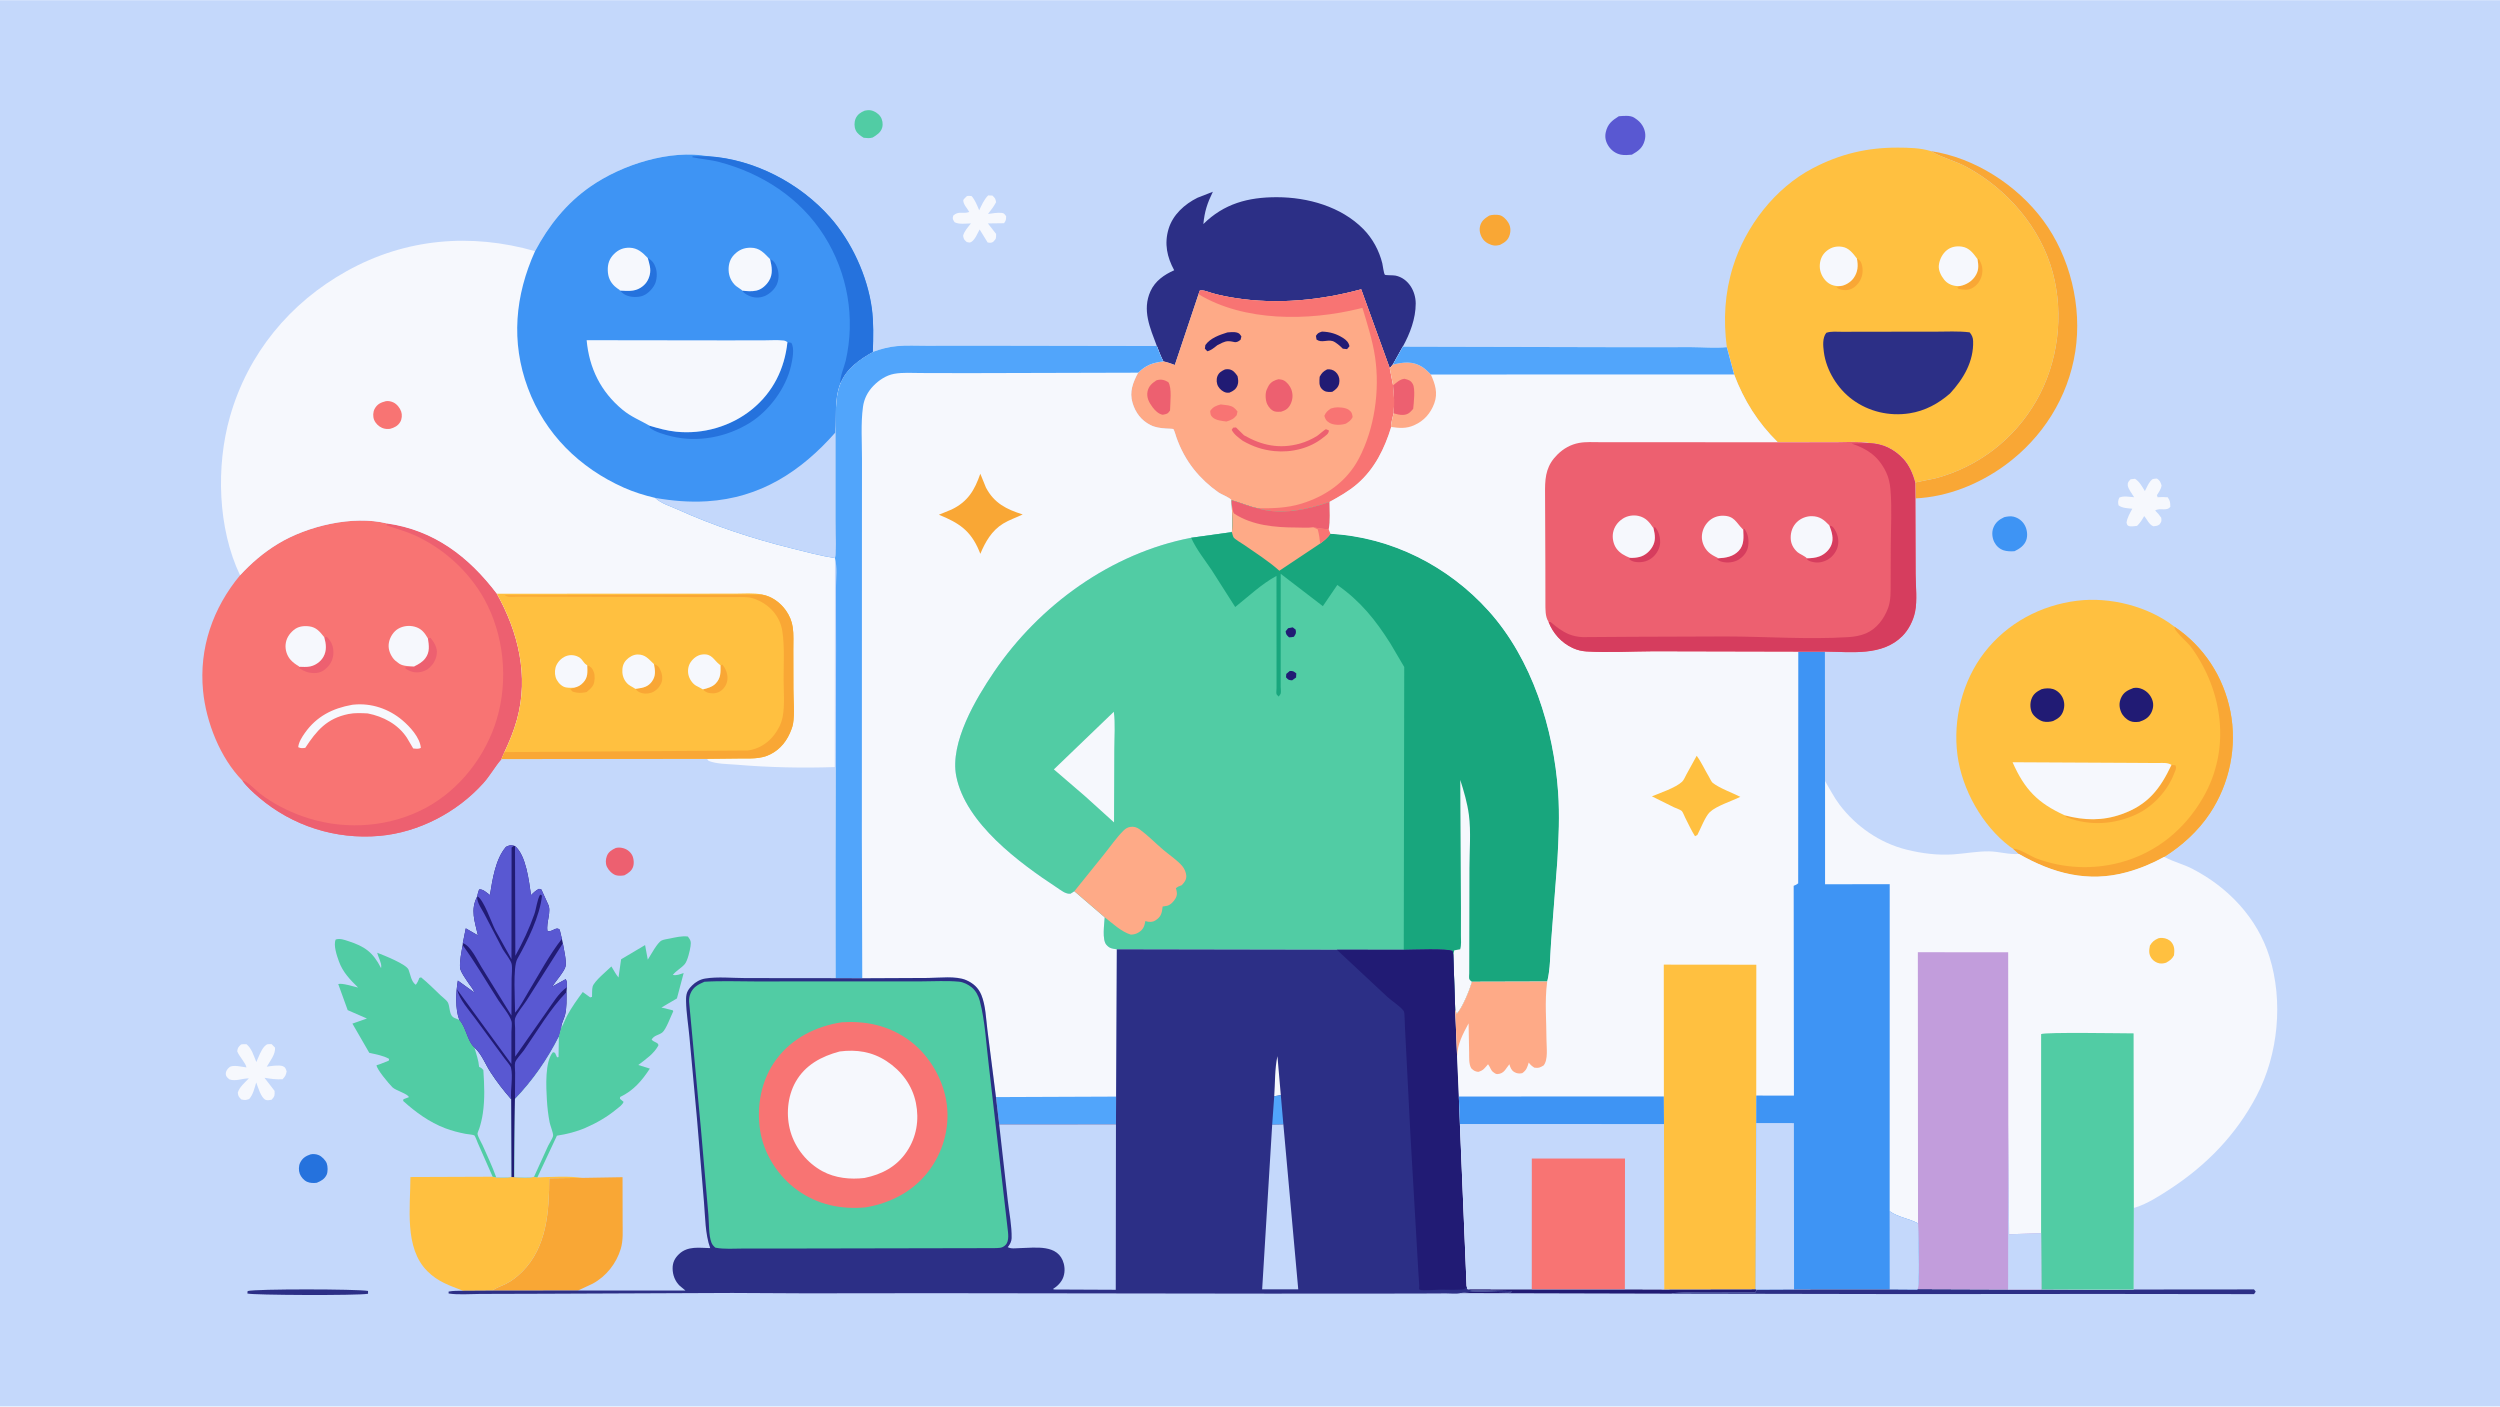<svg version="1.1" xmlns="http://www.w3.org/2000/svg" style="display: block;" viewBox="0 0 2048 1152" width="1820" height="1024">
<path transform="translate(0,0)" fill="rgb(196,216,251)" d="M -0 -0 L 2048 0 L 2048 1152 L -0 1152 L -0 -0 z"/>
<path transform="translate(0,0)" fill="rgb(44,47,134)" d="M 202.858 1057.5 C 209.035 1055.62 293.183 1055.78 301.5 1057.4 L 301.5 1059.71 C 292.967 1061.33 205.874 1060.85 202.645 1059.5 L 202.858 1057.5 z"/>
<path transform="translate(0,0)" fill="rgb(237,96,112)" d="M 504.49 694.5 C 505.682 694.23 506.846 694.101 508.069 694.23 C 511.851 694.628 514.952 696.21 517.203 699.336 C 519.049 701.898 519.59 706.303 518.791 709.362 C 517.798 713.165 514.707 715.174 511.5 716.923 C 509.487 717.292 506.485 717.462 504.5 716.83 C 501.561 715.894 498.538 712.793 497.228 710.015 C 495.919 707.239 496.104 703.975 497.139 701.137 C 498.388 697.708 501.342 695.931 504.49 694.5 z"/>
<path transform="translate(0,0)" fill="rgb(81,204,164)" d="M 708.411 90.5 C 709.918 90.21 711.451 89.959 712.986 90.183 C 716.13 90.642 719.393 92.679 721.197 95.31 C 722.931 97.84 723.498 101.356 722.705 104.324 C 721.624 108.37 718.251 110.455 714.935 112.5 C 712.394 113.334 710.106 112.965 707.5 112.714 C 704.956 111.083 702.299 109.416 701 106.559 C 699.702 103.707 699.689 99.958 700.918 97.05 C 702.35 93.659 705.127 91.811 708.411 90.5 z"/>
<path transform="translate(0,0)" fill="rgb(37,114,221)" d="M 254.444 945.5 C 256.663 945.059 258.805 945.248 260.927 946.063 C 263.535 947.064 266.677 950.27 267.671 952.89 C 268.577 955.278 268.679 959.901 267.584 962.208 C 265.866 965.826 263.019 967.312 259.5 968.793 C 256.848 969.131 253.985 969.089 251.5 967.965 C 248.886 966.783 246.573 964.036 245.561 961.386 C 244.565 958.78 244.622 954.962 245.831 952.463 C 247.718 948.563 250.477 946.837 254.444 945.5 z"/>
<path transform="translate(0,0)" fill="rgb(249,167,53)" d="M 1219.93 176.5 C 1222.21 175.687 1226.15 175.555 1228.51 176.119 C 1231.29 176.782 1234.04 179.719 1235.52 182.082 C 1237.43 185.113 1237.75 188.642 1236.79 192.084 C 1235.49 196.714 1232.72 198.432 1228.75 200.5 C 1227.21 200.842 1225.61 201.177 1224.02 200.982 C 1220.75 200.58 1216.98 198.622 1214.99 195.956 C 1212.84 193.065 1211.65 189.275 1212.35 185.683 C 1213.25 181.056 1216.17 178.843 1219.93 176.5 z"/>
<path transform="translate(0,0)" fill="rgb(62,148,244)" d="M 1641.91 423.5 C 1644.29 422.966 1647.2 422.498 1649.57 423.122 C 1653.67 424.198 1656.94 426.728 1658.89 430.5 C 1660.66 433.939 1661.2 438.575 1659.94 442.232 C 1658.38 446.741 1654.44 449.415 1650.34 451.389 C 1647.54 451.645 1644.03 451.572 1641.34 450.675 C 1637.95 449.541 1635.28 447.059 1633.69 443.88 C 1631.99 440.479 1631.53 435.987 1632.88 432.41 C 1634.59 427.872 1637.65 425.48 1641.91 423.5 z"/>
<path transform="translate(0,0)" fill="rgb(33,27,116)" d="M 1331.09 1055.95 L 1363.26 1056.06 L 1438.28 1055.94 L 1439.19 1056.16 L 1437.99 1058.61 C 1430.01 1058.76 1371.59 1057.76 1369.22 1059.63 L 1196.54 1059.17 C 1208.98 1056.78 1225.08 1058.54 1237.93 1058.51 L 1238 1057.5 L 1213.33 1057.01 C 1210.36 1056.94 1206.05 1057.38 1203.27 1056.34 L 1202.26 1055.93 L 1254.83 1055.97 L 1331.09 1055.95 z"/>
<path transform="translate(0,0)" fill="rgb(89,88,210)" d="M 1326.11 95.098 C 1329.91 94.829 1335.27 94.126 1338.63 96.189 L 1339.5 96.777 C 1341.98 98.437 1343.94 100.143 1345.49 102.742 C 1347.77 106.577 1348.45 110.693 1347.29 115 C 1345.67 121.057 1342.04 123.58 1336.85 126.568 C 1333.99 126.858 1330.59 127.107 1327.78 126.544 C 1323.77 125.742 1320.2 123.213 1317.91 119.861 C 1315.46 116.261 1314.47 112.394 1315.46 108.1 C 1316.99 101.435 1320.52 98.603 1326.11 95.098 z"/>
<path transform="translate(0,0)" fill="rgb(246,248,253)" d="M 792.123 160.5 C 793.54 160.192 794.532 160.341 795.946 160.5 C 798.867 163.852 800.414 168.071 802.155 172.108 C 804.24 167.826 806.099 163.359 809.5 159.937 L 813 160.078 C 815.225 162.255 815.467 162.454 815.985 165.5 C 814.19 169.004 811.761 172.024 809.378 175.139 C 813.003 174.662 816.986 173.884 820.633 174.27 C 822.749 174.494 822.948 175.407 824.237 177 C 824.128 179.903 824.184 180.392 822.5 182.713 L 809.28 182.887 L 816.019 191.5 C 816.012 195.354 816.174 195.334 813.5 198.073 C 811.868 198.975 810.829 198.754 809.078 198.5 L 802.52 187.847 C 800.781 191.009 798.948 195.769 795.992 197.856 C 794.423 198.964 793.799 198.477 792 198.141 C 789.728 196.096 789.517 195.983 788.975 193 C 789.859 189.252 793.062 185.892 795.383 182.879 C 791.391 182.954 785.516 183.834 782 181.896 C 780.46 179.33 780.173 179.362 780.876 176.5 C 785.4 172.317 788.713 175.451 794.015 173.5 C 792.432 170.489 789.129 167.477 789.113 163.99 C 789.109 163.138 791.432 161.194 792.123 160.5 z"/>
<path transform="translate(0,0)" fill="rgb(246,248,253)" d="M 1745.39 392.5 L 1749 392.082 C 1752.75 394.408 1754.82 398.485 1757.08 402.15 C 1758.46 399.493 1759.8 396.259 1761.69 393.947 C 1763.46 391.786 1764.28 392.16 1767 391.893 C 1769.59 393.765 1769.74 394.6 1770.77 397.5 C 1770.35 400.588 1768.59 402.949 1766.94 405.5 L 1767.5 407.205 C 1770.33 407.004 1772.95 406.958 1775.79 407.246 C 1777.91 410.258 1777.79 411.443 1777.94 415 C 1774.86 419.104 1769.56 415.435 1765.5 418.1 C 1767.49 419.954 1769 421.772 1770.5 424.035 C 1770.81 427.001 1770.77 427.045 1769.08 429.5 C 1767.26 430.815 1766.2 430.733 1764 430.993 C 1760.31 429.448 1759.09 425.485 1756.5 422.637 C 1754.78 425.698 1753.22 428.182 1750.69 430.648 C 1748.68 430.844 1745.45 431.517 1743.6 430.629 C 1742.4 430.053 1742.45 429.193 1742.05 428 C 1742.66 423.824 1744.85 420.262 1746.81 416.589 C 1743.03 416.238 1738.61 416.165 1735.5 413.806 C 1734.96 411.22 1735.05 409.908 1736.15 407.5 C 1739.69 405.83 1744.4 406.932 1748.31 407.208 C 1746.82 404.813 1743.22 400.105 1743.05 397.4 C 1742.89 394.795 1743.76 394.354 1745.39 392.5 z"/>
<path transform="translate(0,0)" fill="rgb(246,248,253)" d="M 197.441 855.5 C 198.924 855.162 200.393 855.261 201.908 855.266 C 206.177 858.589 207.956 865.011 209.98 869.888 C 211.861 865.868 213.667 860.257 216.72 857.015 C 218.797 854.81 219.572 855.268 222.5 855.2 L 225.239 857.97 C 225.982 863.19 221.192 869.205 218.531 873.708 C 221.865 873.155 228.618 872.092 231.634 873.262 C 233.964 874.167 233.928 875.294 234.817 877.5 C 234.159 880.843 233.772 881.403 231.5 883.968 C 226.339 884.303 221.717 883.622 216.652 882.785 L 224.931 893.5 C 225.01 897.365 225.244 897.757 222.5 900.775 C 220.885 900.962 218.987 901.551 217.498 900.825 C 213.734 898.99 211.334 890.393 209.896 886.581 C 208.483 891.226 207.422 896.48 204.126 900.176 C 201.184 901.204 200.7 901.199 197.657 900.5 C 195.493 898.266 195.239 898.052 194.795 895 C 196.021 890.429 200.68 886.608 203.885 883.252 C 198.516 883.226 193.315 885.88 188 884.12 C 186.337 882.729 185.018 881.91 184.975 879.5 C 184.934 877.21 186.316 875.477 188 874.102 C 190.675 871.918 198.531 873.843 201.87 874.299 C 201.514 870.912 195.7 865.077 194.313 861 C 194.872 857.915 195.166 857.701 197.441 855.5 z"/>
<path transform="translate(0,0)" fill="rgb(44,47,134)" d="M 1571.15 1055.85 L 1645.03 1056.11 L 1672.23 1056.12 L 1717.25 1056.32 L 1747.91 1056.24 L 1846.5 1056.15 L 1847.88 1058 L 1846.5 1060.01 L 1719.44 1059.85 L 1564.22 1059.98 L 1369.22 1059.63 C 1371.59 1057.76 1430.01 1058.76 1437.99 1058.61 L 1439.19 1056.16 L 1469.68 1056.01 L 1548.05 1055.95 L 1570.2 1056.11 L 1571.15 1055.85 z"/>
<path transform="translate(0,0)" fill="rgb(249,167,53)" d="M 1581.63 123.616 C 1617.56 128.976 1652.32 151.407 1673.79 180.438 C 1695.87 210.306 1705.75 251.008 1700.1 287.685 C 1694.31 325.328 1673.26 358.504 1642.65 380.9 C 1621.43 396.43 1595.5 406.911 1569.07 408.155 L 1568.9 395.087 L 1585.69 391.658 C 1620.59 382.268 1650 359.752 1668.05 328.342 C 1686.1 296.936 1690.99 257.764 1681.51 222.819 C 1671.57 186.168 1644.12 154.542 1610.99 136.647 C 1601.83 131.697 1591.18 129.185 1582.41 124.074 L 1581.63 123.616 z"/>
<path transform="translate(0,0)" fill="rgb(249,167,53)" d="M 477.205 964.777 L 509.994 964.211 L 510.051 1000.28 C 510.034 1007.81 510.69 1015.72 508.5 1022.99 C 504.904 1034.92 496.553 1045.48 485.567 1051.42 L 473.452 1057.08 L 403.484 1057.11 C 406.532 1054.59 411.014 1053.31 414.559 1051.52 C 419.636 1048.96 423.667 1045.72 427.678 1041.75 C 448.029 1021.56 449.858 992.138 449.947 965.113 L 477.205 964.777 z"/>
<path transform="translate(0,0)" fill="rgb(255,192,64)" d="M 421.36 964.173 C 426.343 964.232 432.668 965.064 437.468 963.906 L 440.192 964.423 C 451.818 963.991 465.762 963.136 477.205 964.777 L 449.947 965.113 C 449.858 992.138 448.029 1021.56 427.678 1041.75 C 423.667 1045.72 419.636 1048.96 414.559 1051.52 C 411.014 1053.31 406.532 1054.59 403.484 1057.11 L 379.416 1057.26 C 368.171 1052.91 358.853 1049.99 350.041 1041.16 C 331.001 1022.09 336.209 988.965 336.222 964.09 L 403.59 963.838 L 406.525 964.387 C 410.562 964.348 415.056 964.686 419.025 964.072 L 421.36 964.173 z"/>
<path transform="translate(0,0)" fill="rgb(81,204,164)" d="M 311.705 871.439 L 318.5 868.736 L 318.768 867.304 C 313.905 864.526 307.925 863.613 302.514 862.332 L 288.693 838.403 L 300.583 834.231 L 284.822 827.357 L 277.087 805.993 C 280.334 804.993 289.638 808.093 293.36 808.861 C 286.832 802.503 280.869 796.324 277.685 787.554 C 276.031 782.996 272.918 774.097 275.02 769.5 C 278.539 768.423 281.819 769.688 285.172 770.769 C 298.818 775.167 305.509 779.873 312.146 792.894 L 312.294 791.98 C 312.693 788.796 309.763 783.674 308.98 780.348 C 314.349 782.396 332.941 789.737 334.686 794.224 C 336.271 798.299 336.834 804.019 340.613 806.611 C 341.992 804.769 342.775 803.148 343.5 800.966 L 344.968 800.5 C 350.606 805.13 355.773 810.261 361.018 815.323 C 362.511 816.763 365.874 819.264 366.83 820.943 C 368.625 824.097 367.901 830.514 371 832.993 C 372.188 833.943 374.792 834.688 376.255 835.342 C 381.888 841.464 382.838 853.025 388.6 857.855 C 394.644 863.326 397.484 871.444 401.869 878.196 C 406.894 885.934 412.679 893.4 418.766 900.331 L 419.025 964.072 C 415.056 964.686 410.562 964.348 406.525 964.387 L 403.59 963.838 L 391.57 936.585 C 391.033 935.409 389.379 930.644 388.541 929.969 C 387.855 929.417 382.582 928.933 381.433 928.713 C 375.761 927.627 370.094 926.167 364.69 924.113 C 351.754 919.197 340.446 910.958 330.245 901.747 L 330.5 900.332 L 334.948 898.671 C 334.326 895.958 324.137 893.219 321.5 890.59 C 318.584 887.684 308.534 875.749 308.465 872.5 L 311.705 871.439 z"/>
<path transform="translate(0,0)" fill="rgb(196,216,251)" d="M 388.6 857.855 C 394.644 863.326 397.484 871.444 401.869 878.196 C 406.894 885.934 412.679 893.4 418.766 900.331 L 419.025 964.072 C 415.056 964.686 410.562 964.348 406.525 964.387 C 403.302 955.419 399.205 946.708 395.328 938.003 C 394.231 935.54 391.545 931.246 391.168 928.708 C 391.071 928.056 392.414 925.024 392.661 924.257 C 393.951 920.236 394.901 916.18 395.525 912.001 C 397.304 900.086 396.737 888.454 395.969 876.5 C 395.151 875.514 394.581 874.844 393.408 874.282 L 392.5 873.865 C 392.049 868.447 390.11 863.062 388.6 857.855 z"/>
<path transform="translate(0,0)" fill="rgb(33,27,116)" d="M 391.023 734.034 C 391.17 732.193 391.945 730.273 392.49 728.5 C 395.688 728.024 398.705 731.204 401.338 733.085 C 403.46 720.345 405.87 703.599 414.5 693.604 C 417.558 692.24 417.885 692.018 421.129 692.693 L 421.883 692.983 C 431.074 700.627 433.316 721.854 435.031 733.161 C 437.088 731.068 438.867 729.393 441.5 727.995 L 443.5 728.566 L 448.841 740.35 C 452.153 746.325 447.17 755.672 448.5 762.583 C 452.752 763.59 455.406 758.52 458.523 761.5 L 460.295 768.955 L 461.088 772.598 C 461.877 777.359 464.136 786.76 463.335 791.329 C 462.635 795.324 454.709 804.324 452.318 808.115 L 463.5 801.958 C 464.614 804.111 464.409 806.26 464.404 808.62 L 464.081 812.513 C 464.08 818.63 464.345 825.063 462.944 831.051 C 462.003 835.072 459.844 837.713 459.699 842.019 L 457.826 849.095 C 448.376 867.841 436.446 885.014 421.869 900.168 L 421.36 964.173 L 419.025 964.072 L 418.766 900.331 C 412.679 893.4 406.894 885.934 401.869 878.196 C 397.484 871.444 394.644 863.326 388.6 857.855 C 382.838 853.025 381.888 841.464 376.255 835.342 C 372.793 826.299 373.436 812.578 375.075 803.171 L 388.497 812.85 C 387.905 810.452 385.444 807.7 384.063 805.615 C 382.189 802.784 377.213 796.074 376.892 792.695 C 376.382 787.311 378.097 779.448 379.008 774.093 L 379.127 772.448 L 381.569 760.374 L 391.508 766.146 C 388.986 754.584 385.062 745.325 391.023 734.034 z"/>
<path transform="translate(0,0)" fill="rgb(89,88,210)" d="M 391.023 734.034 C 391.17 732.193 391.945 730.273 392.49 728.5 C 395.688 728.024 398.705 731.204 401.338 733.085 C 403.46 720.345 405.87 703.599 414.5 693.604 C 417.558 692.24 417.885 692.018 421.129 692.693 L 419.094 694.106 L 418.998 785.614 L 405.716 761.722 C 402.583 755.623 396.401 736.981 391.023 734.034 z"/>
<path transform="translate(0,0)" fill="rgb(89,88,210)" d="M 464.081 812.513 C 464.08 818.63 464.345 825.063 462.944 831.051 C 462.003 835.072 459.844 837.713 459.699 842.019 L 457.826 849.095 C 448.376 867.841 436.446 885.014 421.869 900.168 L 421.993 878.695 C 422.006 876.389 421.458 872.217 422.043 870.093 C 422.708 867.677 427.668 862.436 429.243 860.169 C 440.444 844.057 450.42 826.721 464.081 812.513 z"/>
<path transform="translate(0,0)" fill="rgb(89,88,210)" d="M 464.404 808.62 C 457.707 813.168 452.711 821.756 448.065 828.286 L 422.029 865.438 L 421.976 841.981 C 421.971 840.018 421.394 835.829 421.957 834.07 C 423.279 829.943 428.967 823.283 431.434 819.374 L 461.088 772.598 C 461.877 777.359 464.136 786.76 463.335 791.329 C 462.635 795.324 454.709 804.324 452.318 808.115 L 463.5 801.958 C 464.614 804.111 464.409 806.26 464.404 808.62 z"/>
<path transform="translate(0,0)" fill="rgb(89,88,210)" d="M 391.023 734.034 L 390.942 734.621 C 390.559 739.135 394.92 744.967 396.97 748.946 L 411.803 777.363 C 413.555 780.381 418.409 786.369 419.097 789.414 C 419.841 792.706 419.102 798.094 419.103 801.573 L 418.979 831.791 L 394.274 791.866 C 390.823 786.309 385.588 774.581 379.127 772.448 L 381.569 760.374 L 391.508 766.146 C 388.986 754.584 385.062 745.325 391.023 734.034 z"/>
<path transform="translate(0,0)" fill="rgb(89,88,210)" d="M 421.883 692.983 C 431.074 700.627 433.316 721.854 435.031 733.161 C 437.088 731.068 438.867 729.393 441.5 727.995 L 443.5 728.566 L 448.841 740.35 C 452.153 746.325 447.17 755.672 448.5 762.583 C 452.752 763.59 455.406 758.52 458.523 761.5 L 460.295 768.955 C 450.131 781.876 441.574 798.004 432.999 812.135 C 429.496 817.908 426.361 824.285 421.972 829.437 C 421.977 820.539 420.07 791.963 423.736 785.514 C 432.032 770.923 442.327 750.271 444.002 733.5 L 442.5 732.687 C 439.955 737.06 439.429 743.972 437.677 748.935 C 433.568 760.567 428.156 772.057 422.167 782.835 L 421.883 692.983 z"/>
<path transform="translate(0,0)" fill="rgb(89,88,210)" d="M 379.008 774.093 C 389.554 788.591 398.564 804.137 408.225 819.23 C 411.222 823.912 417.415 831.136 418.978 836.333 C 419.62 838.471 418.967 842.763 418.963 845.189 L 418.921 871.452 L 374.293 810.284 C 376.869 819.338 383.463 826.365 388.956 833.802 L 413.147 866.707 C 414.402 868.469 418.205 872.71 418.617 874.469 C 420.359 881.914 418.075 892.4 418.766 900.331 C 412.679 893.4 406.894 885.934 401.869 878.196 C 397.484 871.444 394.644 863.326 388.6 857.855 C 382.838 853.025 381.888 841.464 376.255 835.342 C 372.793 826.299 373.436 812.578 375.075 803.171 L 388.497 812.85 C 387.905 810.452 385.444 807.7 384.063 805.615 C 382.189 802.784 377.213 796.074 376.892 792.695 C 376.382 787.311 378.097 779.448 379.008 774.093 z"/>
<path transform="translate(0,0)" fill="rgb(81,204,164)" d="M 459.699 842.019 L 460.094 841.349 C 461.94 838.159 463.033 834.737 464.783 831.525 C 468.434 824.826 472.855 818.641 477.396 812.528 L 483.5 816.925 L 484.976 816.5 C 485.126 814.084 484.88 810.303 485.5 808.046 C 486.696 803.692 497.327 795.044 500.861 791.561 C 502.695 794.593 504.445 797.89 506.675 800.641 L 508.817 785.709 L 528.449 774.059 L 530.662 786.021 C 533.015 782.462 538.407 772.048 542.043 770.299 C 543.794 769.457 546.714 769.097 548.625 768.711 C 553.439 767.739 558.583 766.426 563.5 767.068 C 565.788 770.058 566.231 771.229 565.696 775 C 565.196 778.52 563.271 786.871 561.023 789.574 C 558.292 792.859 554.023 794.924 551.177 798.5 C 554.111 799.3 557.232 797.844 560.054 796.969 L 554.543 817.774 L 541.857 825.223 L 551.142 827.494 L 551.522 828.33 C 549.604 832.211 545.63 843.214 542.589 845.635 C 539.662 847.966 535.827 847.833 533.815 851.5 C 535.831 853.97 539.473 853.726 539.356 856.274 C 535.674 863.146 528.963 867.628 522.888 872.294 L 532.359 875.265 C 525.852 885.167 518.94 893.329 507.983 898.5 L 507.862 900.01 L 510.835 902.5 C 509.809 905.136 507.232 906.718 505.06 908.506 C 497.247 914.939 488.933 919.713 479.67 923.76 C 472.333 926.966 464.137 929.006 456.234 930.206 L 440.192 964.423 L 437.468 963.906 C 432.668 965.064 426.343 964.232 421.36 964.173 L 421.869 900.168 C 436.446 885.014 448.376 867.841 457.826 849.095 L 459.699 842.019 z"/>
<path transform="translate(0,0)" fill="rgb(196,216,251)" d="M 457.826 849.095 L 457.542 865.831 L 456.334 865.995 L 454.657 862.329 L 453 861.786 C 446.236 869.377 447.406 890.674 447.988 900.511 C 448.366 906.902 449.023 913.095 450.269 919.383 C 450.783 921.976 453.261 927.928 453.106 930.183 C 452.986 931.936 449.886 936.725 449.023 938.505 L 437.468 963.906 C 432.668 965.064 426.343 964.232 421.36 964.173 L 421.869 900.168 C 436.446 885.014 448.376 867.841 457.826 849.095 z"/>
<path transform="translate(0,0)" fill="rgb(44,47,134)" d="M 947.676 283.32 C 942.173 268.553 935.438 253.913 942.5 238.364 C 946.301 229.994 953.713 224.888 961.894 221.257 C 956.037 210.451 953.659 199.533 957.283 187.441 C 960.779 175.775 970.351 167.138 981 161.85 L 993.57 156.935 C 988.946 166.469 986.849 172.907 985.781 183.408 C 1002.75 166.649 1022.49 161.382 1046 161.405 C 1071.24 161.43 1098.56 169.047 1116.76 187.42 C 1124.39 195.125 1129.8 205.113 1132.39 215.622 C 1132.82 217.379 1133.54 223.726 1134.45 224.886 C 1134.94 225.519 1141.17 225.184 1143.32 225.652 C 1153.8 227.93 1159.75 238.437 1159.75 248.5 C 1159.76 260.875 1155.06 273.167 1149.16 283.864 L 1140.97 298.588 L 1138.5 301.533 L 1115.08 236.881 C 1081.79 245.9 1046.33 249.457 1012.06 244.044 C 1005.71 243.039 999.441 241.847 993.246 240.09 C 990.26 239.242 985.803 237.161 982.875 237.955 L 981.823 240.87 L 962.406 298.857 C 959.292 297.679 956.317 296.618 953.053 295.916 C 950.872 291.931 949.344 287.543 947.676 283.32 z"/>
<path transform="translate(0,0)" fill="rgb(254,170,135)" d="M 981.823 240.87 L 982.875 237.955 C 985.803 237.161 990.26 239.242 993.246 240.09 C 999.441 241.847 1005.71 243.039 1012.06 244.044 C 1046.33 249.457 1081.79 245.9 1115.08 236.881 L 1138.5 301.533 L 1141.23 315.56 C 1142.09 322.884 1142.36 331.112 1141.63 338.45 C 1141.13 341.079 1139.16 347.286 1139.67 349.639 C 1134.25 367.304 1126.15 383.909 1111.89 396.241 C 1105.05 402.16 1097.06 406.681 1089.15 411.006 C 1071.22 417.376 1049.1 422.027 1030.4 416.253 C 1022.99 414.815 1016.18 411.609 1008.93 409.633 C 1006.81 407.033 1000.85 405.134 997.843 403.021 C 990.556 397.904 983.657 391.469 978.114 384.5 C 971.723 376.464 967.019 367.615 963.626 357.952 C 963.231 356.827 961.928 352.041 961.117 351.305 C 960.917 351.124 955.666 350.961 955.026 350.908 C 950.511 350.536 946.452 350.102 942.352 348.02 C 934.831 344.201 930.148 337.865 927.75 329.873 C 925.013 320.753 928.129 313.14 932.351 305.159 C 939.068 298.76 944.116 297.086 953.053 295.916 C 956.317 296.618 959.292 297.679 962.406 298.857 L 981.823 240.87 z"/>
<path transform="translate(0,0)" fill="rgb(33,27,116)" d="M 1082.98 271.5 C 1089.47 271.721 1094.78 273.241 1100.3 276.77 C 1102.94 278.462 1104.82 280.325 1105.49 283.5 L 1103.5 285.875 L 1100.04 285.5 C 1098.14 283.563 1094.12 279.928 1091.54 279.226 C 1086.95 277.981 1082.77 280.97 1078.5 278.046 L 1078.01 275 C 1079.65 272.511 1080.12 272.522 1082.98 271.5 z"/>
<path transform="translate(0,0)" fill="rgb(33,27,116)" d="M 1005.55 272.164 C 1007.77 272.03 1010.48 271.662 1012.65 272.135 C 1015.21 272.694 1015.64 273.46 1016.95 275.5 L 1016.29 278.156 C 1011.89 281.88 1011.08 279.231 1005.88 279.381 C 1003.02 279.464 999.805 281.358 997.274 282.628 C 994.729 284.599 992.255 286.846 989.059 287.621 L 987.038 285.5 L 987.436 282.5 C 991.646 276.718 998.985 274.236 1005.55 272.164 z"/>
<path transform="translate(0,0)" fill="rgb(248,116,115)" d="M 1000.02 331.168 L 1006.09 331.913 C 1009.76 332.603 1011.65 334.054 1013.76 337 L 1013.1 340 C 1010.59 343.147 1008.51 343.972 1004.74 345.168 C 1001.12 344.708 996.431 344.341 993.5 341.882 C 991.559 340.254 991.568 338.802 991.383 336.5 C 993.884 333.053 995.982 332.295 1000.02 331.168 z"/>
<path transform="translate(0,0)" fill="rgb(33,27,116)" d="M 1087.1 302.5 C 1088.03 302.403 1088.13 302.345 1088.95 302.395 C 1091.66 302.562 1093.84 303.832 1095.45 306.03 C 1097.12 308.308 1097.6 311.258 1097.03 314 C 1096.35 317.295 1094.12 319.048 1091.5 320.787 L 1090.5 320.91 C 1087.28 321.082 1085.27 320.89 1082.86 318.5 C 1080.25 315.911 1080.87 311.84 1081.07 308.5 C 1082.79 305.389 1083.95 304.163 1087.1 302.5 z"/>
<path transform="translate(0,0)" fill="rgb(248,116,115)" d="M 1090.23 334.5 L 1093.2 333.759 C 1096.3 333.19 1102.43 333.699 1104.98 335.624 C 1107.54 337.552 1107.57 338.537 1108.08 341.5 C 1106.7 344.3 1105.05 345.345 1102.5 346.916 L 1101.61 347.19 C 1097.92 348.219 1092.36 348.208 1089 346.188 C 1086.45 344.656 1085.67 343.262 1084.91 340.5 C 1086.38 337.213 1087.41 336.549 1090.23 334.5 z"/>
<path transform="translate(0,0)" fill="rgb(33,27,116)" d="M 1003.51 302.5 C 1004.6 302.333 1005.77 302.185 1006.87 302.384 C 1010.23 302.995 1012 305.387 1013.79 308 C 1014.3 310.572 1014.74 312.982 1013.76 315.53 C 1012.49 318.845 1010.26 320.184 1007.17 321.5 C 1006.26 321.571 1005.4 321.661 1004.5 321.468 C 1001.86 320.9 999.351 318.781 997.991 316.5 C 996.54 314.067 996.316 310.744 997.293 308.099 C 998.414 305.068 1000.78 303.788 1003.51 302.5 z"/>
<path transform="translate(0,0)" fill="rgb(237,96,112)" d="M 1018.07 360.969 C 1014.61 358.335 1011.04 355.974 1009.01 352 L 1010.18 350.213 L 1012.5 349.999 L 1019.12 356.464 C 1033.79 364.831 1048.32 367.859 1064.93 363.222 C 1069.82 361.857 1074.58 359.667 1078.9 357.015 C 1080.28 356.171 1085.21 351.64 1086.22 351.5 C 1086.53 351.457 1088.26 352.333 1088.67 352.5 C 1088.37 355.456 1086.41 356.316 1084.16 358.162 C 1073.19 367.177 1057.89 370.805 1043.92 369.393 C 1034.31 368.422 1026.48 365.738 1018.07 360.969 z"/>
<path transform="translate(0,0)" fill="rgb(237,96,112)" d="M 947.228 311.5 L 947.766 311.303 C 951.294 310.334 954.117 311.111 957.083 312.936 C 960.225 317.527 958.562 330.436 958.5 336.143 C 956.471 339.105 955.846 338.912 952.5 339.641 C 949.08 339.02 946.209 336.174 944.186 333.461 C 941.309 329.6 939.067 325.506 940.071 320.514 C 940.94 316.195 943.782 313.779 947.228 311.5 z"/>
<path transform="translate(0,0)" fill="rgb(237,96,112)" d="M 1047.44 310.5 C 1048.78 310.666 1050.26 310.844 1051.5 311.425 C 1054.24 312.711 1056.88 316.171 1057.87 318.91 C 1059.38 323.044 1059.09 327.337 1057.05 331.268 C 1055.25 334.732 1053.03 335.996 1049.5 337.135 C 1047.8 337.19 1045.79 337.359 1044.15 336.868 C 1041.49 336.072 1039.23 333.346 1038.09 330.929 C 1036.66 327.88 1036.32 322.43 1037.59 319.305 L 1037.96 318.5 C 1038.43 317.446 1038.88 316.421 1039.5 315.45 C 1041.34 312.602 1044.23 311.259 1047.44 310.5 z"/>
<path transform="translate(0,0)" fill="rgb(248,116,115)" d="M 981.823 240.87 L 982.875 237.955 C 985.803 237.161 990.26 239.242 993.246 240.09 C 999.441 241.847 1005.71 243.039 1012.06 244.044 C 1046.33 249.457 1081.79 245.9 1115.08 236.881 L 1138.5 301.533 L 1141.23 315.56 C 1142.09 322.884 1142.36 331.112 1141.63 338.45 C 1141.13 341.079 1139.16 347.286 1139.67 349.639 C 1134.25 367.304 1126.15 383.909 1111.89 396.241 C 1105.05 402.16 1097.06 406.681 1089.15 411.006 C 1071.22 417.376 1049.1 422.027 1030.4 416.253 C 1042.7 416.348 1054.38 416.075 1066.26 412.416 C 1086.12 406.296 1103.19 394.361 1113.05 375.743 C 1126.03 351.268 1130.53 319.617 1126.42 292.162 C 1124.39 278.641 1120.04 265.111 1116.09 252.025 L 1113.61 252.687 C 1071.99 262.908 1019.39 263.581 981.823 240.87 z"/>
<path transform="translate(0,0)" fill="rgb(255,192,64)" d="M 1649.14 695.189 L 1646.43 693.337 C 1623.78 676.155 1607.21 646.408 1603.54 618.334 C 1599.73 589.241 1607.59 557.685 1625.63 534.377 C 1644.23 510.345 1671.72 495.666 1701.62 491.973 C 1728.47 488.656 1759.78 496.48 1781.28 513.24 C 1805.38 529.453 1821.48 554.202 1827.14 582.688 C 1832.84 611.379 1826.48 641.903 1810.3 666.228 C 1800.71 680.653 1787.57 692.576 1772.97 701.774 C 1763.15 707.196 1753.08 711.39 1742.26 714.361 C 1710.34 723.126 1681.64 715.265 1653.89 699.407 L 1649.14 695.189 z"/>
<path transform="translate(0,0)" fill="rgb(249,167,53)" d="M 1778.89 626.435 L 1782.09 626.782 C 1783.24 629.34 1782.08 630.851 1781.11 633.418 C 1775.69 647.775 1763.54 660.883 1749.58 667.215 C 1731.87 675.246 1712.22 676.593 1693.94 669.7 C 1692.7 669.232 1692.17 668.812 1691.38 667.745 C 1707.34 672.009 1722.23 672.433 1738 666.866 C 1759.54 659.262 1769.53 646.244 1778.89 626.435 z"/>
<path transform="translate(0,0)" fill="rgb(33,27,116)" d="M 1672.33 564.5 C 1675.04 563.635 1679.04 563.454 1681.76 564.312 C 1685.1 565.363 1687.97 567.977 1689.54 571.075 C 1691.32 574.596 1691.49 578.501 1690.24 582.224 C 1688.76 586.649 1685.99 588.553 1681.95 590.5 C 1679.71 591.254 1676.22 591.468 1673.91 590.943 C 1670.67 590.207 1666.28 586.91 1664.74 583.962 C 1663.04 580.698 1662.9 576.242 1664.07 572.794 C 1665.56 568.402 1668.35 566.503 1672.33 564.5 z"/>
<path transform="translate(0,0)" fill="rgb(33,27,116)" d="M 1747.64 563.5 C 1750.19 563 1752.65 563.361 1755.03 564.428 C 1758.97 566.191 1761.87 569.407 1763.25 573.5 C 1764.44 577.028 1763.89 580.83 1762.12 584.066 C 1759.92 588.065 1756.68 589.774 1752.5 591.144 C 1749.91 591.399 1747.45 591.597 1744.98 590.555 C 1741.87 589.241 1738.96 586.33 1737.65 583.25 C 1736.01 579.406 1735.82 575.659 1737.47 571.787 C 1739.53 566.938 1743 565.281 1747.64 563.5 z"/>
<path transform="translate(0,0)" fill="rgb(249,167,53)" d="M 1781.28 513.24 C 1805.38 529.453 1821.48 554.202 1827.14 582.688 C 1832.84 611.379 1826.48 641.903 1810.3 666.228 C 1800.71 680.653 1787.57 692.576 1772.97 701.774 C 1763.15 707.196 1753.08 711.39 1742.26 714.361 C 1710.34 723.126 1681.64 715.265 1653.89 699.407 L 1649.14 695.189 C 1653.56 694.621 1663.94 701.526 1668.47 703.194 C 1690.44 711.285 1714.36 712.457 1737.02 706.381 C 1766.61 698.442 1789.92 679.191 1805 652.815 C 1827.64 613.207 1821.12 565.811 1794.9 529.892 C 1792.24 526.253 1782.13 517.646 1781.45 514.301 L 1781.28 513.24 z"/>
<path transform="translate(0,0)" fill="rgb(246,248,253)" d="M 1691.38 667.745 C 1669.24 657.7 1658.59 646.6 1648.69 624.287 L 1745.5 624.792 L 1767.31 624.931 C 1771.42 624.959 1775.32 624.294 1778.89 626.435 C 1769.53 646.244 1759.54 659.262 1738 666.866 C 1722.23 672.433 1707.34 672.009 1691.38 667.745 z"/>
<path transform="translate(0,0)" fill="rgb(248,116,115)" d="M 196.651 471.125 C 205.887 461.086 216.03 452.415 227.721 445.325 C 251.833 430.702 289.131 421.772 316.989 428.656 C 355.628 434.197 383.932 455.856 407.002 486.242 C 424.627 517.627 433.313 553.599 423.54 589.171 C 420.966 598.543 417.402 607.198 413.271 615.978 L 410.816 621.695 L 410.4 622.172 C 405.142 628.338 401.292 635.472 395.805 641.557 C 374.293 665.409 342.83 681.839 310.693 684.626 C 274.936 687.728 239.63 676.488 212.308 653.251 C 207.578 649.229 202.11 644.349 198.52 639.272 C 180.361 620.77 168.832 591.445 166.352 565.853 C 162.956 530.799 174.369 497.944 196.651 471.125 z"/>
<path transform="translate(0,0)" fill="rgb(237,96,112)" d="M 350.542 522.833 L 352.669 522.331 C 355.666 526.127 358.438 530.415 357.822 535.488 C 357.222 540.441 354.621 544.738 350.678 547.753 C 347.651 550.068 343.254 551.046 339.514 550.527 C 336.638 550.128 334.507 549.138 332.116 547.5 L 332.139 546.424 L 339.407 545.881 L 339.52 545.65 C 342.929 544.014 346.196 542.118 348.5 539.023 C 352.237 534.004 351.424 528.611 350.542 522.833 z"/>
<path transform="translate(0,0)" fill="rgb(237,96,112)" d="M 265.604 521.822 L 267.677 521.5 C 271.491 525.395 273.104 528.981 273.116 534.476 C 273.127 538.965 271.299 543.383 268.09 546.534 C 264.65 549.912 261.873 551.294 257.016 551.23 C 252.472 551.171 249.16 549.817 245.365 547.402 L 244.955 546.069 C 247.913 546.14 251.258 546.439 254.159 545.8 C 258.553 544.831 262.689 541.904 264.912 537.972 C 267.863 532.751 267.175 527.323 265.604 521.822 z"/>
<path transform="translate(0,0)" fill="rgb(246,248,253)" d="M 288.478 577.236 L 289.61 577.105 C 304.111 575.624 318.478 580.487 329.542 589.828 C 335.808 595.118 343.988 603.96 344.764 612.5 C 342.809 613.637 340.664 613.17 338.5 612.99 L 333.298 604.184 C 325.95 593.088 313.953 586.786 301.208 584.284 C 295.876 584.028 290.6 583.72 285.331 584.807 C 267.822 588.42 259.447 598.212 250.082 612.5 C 247.773 612.794 246.42 612.994 244.3 611.938 C 244.708 607.81 247.383 603.626 249.731 600.305 C 259.354 586.692 272.408 580.102 288.478 577.236 z"/>
<path transform="translate(0,0)" fill="rgb(246,248,253)" d="M 339.407 545.881 C 335.719 545.609 330.493 545.695 327.337 543.698 L 326.5 543.113 C 324.647 541.828 322.982 540.522 321.68 538.649 C 319.001 534.793 317.694 530.479 318.686 525.83 C 319.582 521.632 322.35 517.237 326.072 515.01 C 330.12 512.589 335.144 512.012 339.7 513.24 C 345.191 514.719 347.809 518.132 350.542 522.833 C 351.424 528.611 352.237 534.004 348.5 539.023 C 346.196 542.118 342.929 544.014 339.52 545.65 L 339.407 545.881 z"/>
<path transform="translate(0,0)" fill="rgb(246,248,253)" d="M 244.955 546.069 L 244.806 545.644 C 242.187 544.138 239.863 542.468 237.871 540.172 C 235.048 536.922 233.572 532.184 233.958 527.901 C 234.403 522.954 236.89 519.098 240.618 515.982 C 244.204 512.983 248.622 512.412 253.167 512.943 C 259.193 513.647 262.066 517.422 265.604 521.822 C 267.175 527.323 267.863 532.751 264.912 537.972 C 262.689 541.904 258.553 544.831 254.159 545.8 C 251.258 546.439 247.913 546.14 244.955 546.069 z"/>
<path transform="translate(0,0)" fill="rgb(237,96,112)" d="M 316.989 428.656 C 355.628 434.197 383.932 455.856 407.002 486.242 C 424.627 517.627 433.313 553.599 423.54 589.171 C 420.966 598.543 417.402 607.198 413.271 615.978 L 410.816 621.695 L 410.4 622.172 C 405.142 628.338 401.292 635.472 395.805 641.557 C 374.293 665.409 342.83 681.839 310.693 684.626 C 274.936 687.728 239.63 676.488 212.308 653.251 C 207.578 649.229 202.11 644.349 198.52 639.272 C 202.676 639.673 209.663 647.436 213.252 650.17 C 223.734 658.154 235.215 664.023 247.59 668.474 C 278.774 679.691 314.098 678.391 344.09 664.069 C 372.638 650.437 394.584 624.321 405.105 594.723 C 416.289 563.261 414.148 526.252 399.602 496.191 C 387.442 471.061 365.566 450.264 340.276 438.615 C 332.575 435.068 324.485 432.983 316.515 430.196 L 316.989 428.656 z"/>
<path transform="translate(0,0)" fill="rgb(255,192,64)" d="M 1414.61 284.262 C 1411.68 261.72 1412.89 240.113 1419.65 218.358 C 1429.91 185.303 1453.96 154.009 1484.82 137.788 C 1507.3 125.976 1529.7 120.637 1555.05 120.79 C 1563.79 120.843 1573.2 121.01 1581.63 123.616 L 1582.41 124.074 C 1591.18 129.185 1601.83 131.697 1610.99 136.647 C 1644.12 154.542 1671.57 186.168 1681.51 222.819 C 1690.99 257.764 1686.1 296.936 1668.05 328.342 C 1650 359.752 1620.59 382.268 1585.69 391.658 L 1568.9 395.087 C 1567.13 388.272 1564.09 381.109 1559.26 375.88 C 1551.62 367.61 1542.43 363.276 1531.26 362.794 C 1523.11 361.286 1513.41 362.103 1505.06 362.102 L 1456.36 362.175 C 1440.03 346.074 1428.67 328.032 1420.59 306.64 L 1414.61 284.262 z"/>
<path transform="translate(0,0)" fill="rgb(249,167,53)" d="M 1619.98 212.127 L 1621.05 211.963 C 1623.71 216.251 1624.69 220.505 1623.48 225.466 C 1622.46 229.676 1619.8 233.435 1616.06 235.631 C 1612.24 237.875 1608.59 237.223 1604.47 236.528 L 1603.34 235.367 L 1605.11 234.216 L 1605.79 234.124 C 1610.5 233.194 1614.9 230.6 1617.7 226.66 C 1621.14 221.822 1620.95 217.789 1619.98 212.127 z"/>
<path transform="translate(0,0)" fill="rgb(249,167,53)" d="M 1521.18 211.641 C 1523.25 212.673 1524.35 213.783 1525.05 216.109 C 1526.44 220.7 1526.09 225.537 1523.73 229.77 C 1522.01 232.84 1518.92 235.887 1515.5 236.95 C 1512.14 237.995 1507.98 237.645 1505 235.728 L 1504.53 235.365 L 1507.16 234.232 L 1508.02 234.145 C 1511.91 233.621 1516.25 230.834 1518.49 227.644 C 1522.07 222.549 1522.29 217.574 1521.18 211.641 z"/>
<path transform="translate(0,0)" fill="rgb(246,248,253)" d="M 1507.16 234.232 L 1504.86 234.16 C 1500.81 233.908 1497.48 232.117 1494.88 228.998 C 1491.91 225.448 1490.38 220.882 1490.82 216.281 C 1491.24 211.813 1493.02 208.132 1496.54 205.302 C 1500.25 202.326 1504.39 201.301 1509.12 202.048 C 1514.73 202.933 1517.98 207.44 1521.18 211.641 C 1522.29 217.574 1522.07 222.549 1518.49 227.644 C 1516.25 230.834 1511.91 233.621 1508.02 234.145 L 1507.16 234.232 z"/>
<path transform="translate(0,0)" fill="rgb(246,248,253)" d="M 1605.11 234.216 L 1602.98 234.181 C 1598.88 233.855 1595.23 232.194 1592.63 228.938 C 1590.11 225.78 1587.83 221.359 1588.29 217.24 C 1588.81 212.475 1591.22 207.654 1595.03 204.667 C 1598.47 201.973 1602.87 201.249 1607.15 201.897 C 1613.36 202.838 1616.56 207.44 1619.98 212.127 C 1620.95 217.789 1621.14 221.822 1617.7 226.66 C 1614.9 230.6 1610.5 233.194 1605.79 234.124 L 1605.11 234.216 z"/>
<path transform="translate(0,0)" fill="rgb(44,47,134)" d="M 1496.1 272.5 C 1499.97 271.095 1504.93 271.673 1509.05 271.661 L 1535.59 271.597 L 1585.25 271.566 C 1594.52 271.57 1604.3 270.948 1613.5 272.117 C 1615.35 274.208 1616.29 276.443 1616.38 279.245 C 1616.95 296.02 1608.4 310.336 1597.44 322.215 C 1587.93 330.515 1576.95 336.475 1564.32 338.443 C 1547.77 341.022 1530.93 337.127 1517.42 327.155 C 1505.28 318.204 1496.04 303.201 1494.1 288.194 C 1493.45 283.136 1492.81 276.72 1496.1 272.5 z"/>
<path transform="translate(0,0)" fill="rgb(246,248,253)" d="M 1495.07 639.654 C 1498.97 646.139 1502.41 653.079 1506.99 659.117 C 1520.5 676.942 1539.99 690.472 1561.81 695.879 C 1574.49 699.02 1587.21 700.65 1600.29 699.757 C 1610.05 699.09 1619.67 697.158 1629.52 697.294 C 1637.44 697.403 1646.19 700.136 1653.89 699.407 C 1681.64 715.265 1710.34 723.126 1742.26 714.361 C 1753.08 711.39 1763.15 707.196 1772.97 701.774 L 1773.7 702.174 C 1780.82 705.991 1788.81 707.864 1796.04 711.612 C 1825.31 726.778 1849.13 751.726 1859.12 783.567 C 1870.57 820.024 1866.41 863.72 1848.61 897.565 C 1831.71 929.695 1807.29 954.71 1776.92 974.43 C 1768.59 979.84 1759.08 985.894 1749.61 988.944 L 1748.04 989.374 L 1747.91 1056.24 L 1717.25 1056.32 L 1672.23 1056.12 L 1645.03 1056.11 L 1571.15 1055.85 C 1572.95 1038.6 1571.27 1019.51 1571.24 1002.06 C 1563.86 997.979 1554.89 997.109 1547.99 992.091 L 1548.04 724.218 L 1495.08 724.227 L 1495.07 639.654 z"/>
<path transform="translate(0,0)" fill="rgb(255,192,64)" d="M 1768.14 768.5 C 1769.24 768.195 1770.29 768.148 1771.43 768.215 C 1774.24 768.379 1777.13 769.568 1778.92 771.82 C 1781.55 775.141 1781.38 778.577 1780.93 782.5 C 1779.22 785.649 1777.5 786.758 1774.49 788.5 C 1772.68 789.079 1770.97 789.342 1769.06 789.05 C 1766.65 788.681 1764.01 786.983 1762.59 785.011 C 1760.09 781.529 1760.46 778.417 1761.2 774.5 C 1763.16 771.269 1764.72 770.07 1768.14 768.5 z"/>
<path transform="translate(0,0)" fill="rgb(81,204,164)" d="M 1672.06 1010.03 L 1672.09 847.011 C 1674.95 845.259 1739.12 846.401 1747.84 846.397 L 1748.04 989.374 L 1747.91 1056.24 L 1717.25 1056.32 L 1672.23 1056.12 L 1672.06 1010.03 z"/>
<path transform="translate(0,0)" fill="rgb(194,157,220)" d="M 1571.24 1002.06 L 1571.1 779.914 L 1645.1 779.965 L 1645.21 921.491 L 1645.85 1010.99 L 1672.06 1010.03 L 1672.23 1056.12 L 1645.03 1056.11 L 1571.15 1055.85 C 1572.95 1038.6 1571.27 1019.51 1571.24 1002.06 z"/>
<path transform="translate(0,0)" fill="rgb(196,216,251)" d="M 1645.21 921.491 L 1645.85 1010.99 L 1672.06 1010.03 L 1672.23 1056.12 L 1645.03 1056.11 L 1645.21 921.491 z"/>
<path transform="translate(0,0)" fill="rgb(246,248,253)" d="M 947.676 283.32 C 949.344 287.543 950.872 291.931 953.053 295.916 C 944.116 297.086 939.068 298.76 932.351 305.159 C 928.129 313.14 925.013 320.753 927.75 329.873 C 930.148 337.865 934.831 344.201 942.352 348.02 C 946.452 350.102 950.511 350.536 955.026 350.908 C 955.666 350.961 960.917 351.124 961.117 351.305 C 961.928 352.041 963.231 356.827 963.626 357.952 C 967.019 367.615 971.723 376.464 978.114 384.5 C 983.657 391.469 990.556 397.904 997.843 403.021 C 1000.85 405.134 1006.81 407.033 1008.93 409.633 L 1009.1 413.456 C 1009.2 420.543 1010.15 428.817 1009.16 435.769 L 975.808 440.411 C 910.279 453.009 851.419 495.612 814.274 550.375 C 799.511 572.142 778.014 608.094 783.349 635.573 C 790.876 674.345 835.321 706.895 866.057 727.113 C 869.27 729.227 872.977 732.407 877 731.963 L 880.128 729.939 L 904.976 751.285 C 904.696 756.812 902.622 769.751 906.48 773.97 C 909.192 776.935 911.09 776.906 914.883 777.538 L 914.303 898.192 L 914.195 920.984 L 818.54 921.021 L 815.89 898.595 L 808.872 843.46 C 807.693 834.285 807.453 823.595 803.949 815 C 801.531 809.069 797.295 805.307 791.5 802.78 C 783.146 799.138 769.254 800.972 760.102 801.005 L 706.36 801.262 L 684.571 801.179 L 684.503 717.513 L 684.888 531.681 L 684.819 481.253 C 684.801 473.913 685.934 464.032 683.99 457.056 C 685.531 447.464 684.295 435.809 684.311 426.024 L 684.309 354.184 C 685.474 339.92 683.167 327.762 688.477 313.843 C 692.935 301.994 704.421 293.963 715.029 288.135 C 721.363 285.805 727.986 284.026 734.721 283.401 C 742.626 282.667 750.984 283.139 758.934 283.12 L 803.363 283.069 L 947.676 283.32 z"/>
<path transform="translate(0,0)" fill="rgb(249,167,53)" d="M 803.067 387.926 L 807.711 399.338 C 814.491 412.173 824.604 417.129 837.785 421.29 C 832.527 423.854 826.747 425.741 821.76 428.806 C 812.389 434.565 807.209 443.714 803.081 453.549 L 802.103 451.096 C 795.036 434.24 785.356 428.164 769.141 421.524 L 779.449 417.296 C 792.842 410.893 798.445 401.384 803.067 387.926 z"/>
<path transform="translate(0,0)" fill="rgb(81,165,251)" d="M 815.89 898.595 L 914.303 898.192 L 914.195 920.984 L 818.54 921.021 L 815.89 898.595 z"/>
<path transform="translate(0,0)" fill="rgb(81,165,251)" d="M 947.676 283.32 C 949.344 287.543 950.872 291.931 953.053 295.916 C 944.116 297.086 939.068 298.76 932.351 305.159 L 792.794 305.532 L 754.535 305.444 C 747.423 305.423 739.478 304.821 732.5 306.095 C 725.958 307.289 719.912 311.33 715.383 316.056 C 710.761 320.88 707.863 326.527 706.955 333.156 C 705.088 346.784 706.165 361.856 706.136 375.618 L 706.089 456.891 L 706.034 686.57 L 706.36 801.262 L 684.571 801.179 L 684.503 717.513 L 684.888 531.681 L 684.819 481.253 C 684.801 473.913 685.934 464.032 683.99 457.056 C 685.531 447.464 684.295 435.809 684.311 426.024 L 684.309 354.184 C 685.474 339.92 683.167 327.762 688.477 313.843 C 692.935 301.994 704.421 293.963 715.029 288.135 C 721.363 285.805 727.986 284.026 734.721 283.401 C 742.626 282.667 750.984 283.139 758.934 283.12 L 803.363 283.069 L 947.676 283.32 z"/>
<path transform="translate(0,0)" fill="rgb(81,204,164)" d="M 1008.93 409.633 C 1016.18 411.609 1022.99 414.815 1030.4 416.253 C 1049.1 422.027 1071.22 417.376 1089.15 411.006 C 1089.11 418.05 1089.94 426.609 1088.49 433.426 L 1089.89 437.133 C 1139.73 439.863 1186.42 463.537 1219.6 500.5 C 1255.14 540.086 1272.75 596.573 1276.41 648.916 C 1277.72 667.641 1276.85 686.363 1275.78 705.076 L 1270.7 770.884 C 1269.84 781.518 1270.09 793.678 1267.47 803.975 L 1205.86 804.14 C 1203.8 811.133 1198.15 825.195 1193.31 830.5 L 1192.09 826.846 L 1190.54 781.821 L 1190.01 779 C 1186.4 776.59 1156.45 777.952 1149.96 777.944 L 1095.14 777.88 L 914.883 777.538 C 911.09 776.906 909.192 776.935 906.48 773.97 C 902.622 769.751 904.696 756.812 904.976 751.285 L 880.128 729.939 L 877 731.963 C 872.977 732.407 869.27 729.227 866.057 727.113 C 835.321 706.895 790.876 674.345 783.349 635.573 C 778.014 608.094 799.511 572.142 814.274 550.375 C 851.419 495.612 910.279 453.009 975.808 440.411 L 1009.16 435.769 C 1010.15 428.817 1009.2 420.543 1009.1 413.456 L 1008.93 409.633 z"/>
<path transform="translate(0,0)" fill="rgb(33,27,116)" d="M 1056.63 549.5 C 1059.49 549.492 1059.64 549.739 1061.94 551.5 L 1061.74 554.858 L 1058.5 557.184 C 1055.53 556.928 1055.54 556.913 1053.5 554.735 L 1053.73 551.91 L 1056.63 549.5 z"/>
<path transform="translate(0,0)" fill="rgb(33,27,116)" d="M 1055.22 514.5 L 1059 513.781 L 1061.4 515.646 C 1061.92 518.776 1061.68 518.794 1059.96 521.5 C 1058.67 521.87 1057.33 521.876 1056 521.969 C 1053.92 519.942 1053.54 519.832 1053.19 517 L 1055.22 514.5 z"/>
<path transform="translate(0,0)" fill="rgb(246,248,253)" d="M 912.44 582.931 C 913.696 592.634 912.834 603.704 912.815 613.522 L 912.613 673.583 L 889.032 652.244 L 863.335 630.144 L 912.44 582.931 z"/>
<path transform="translate(0,0)" fill="rgb(254,170,135)" d="M 880.128 729.939 L 904.503 699.667 C 909.641 693.327 914.701 685.855 920.5 680.167 C 922.062 678.635 923.759 677.597 925.95 677.259 C 928.937 676.797 931.264 677.551 933.693 679.326 C 940.443 684.257 946.547 690.602 952.945 696.026 C 957.864 700.197 964.574 704.585 968.639 709.5 C 970.262 711.462 971.6 714.493 971.787 717.024 C 972.022 720.19 970.609 722.334 968.558 724.505 C 967.877 725.226 968.233 724.987 967.403 725.277 C 965.739 725.857 964.641 726.337 963.317 727.5 C 964.232 730.6 964.656 732.728 963.049 735.725 C 961.702 738.235 958.987 741.095 956.222 741.867 L 952.407 742.5 L 952.297 743.57 C 951.875 747.412 951.125 750.402 947.932 752.875 C 945.563 754.71 944.107 755.253 941 755.014 C 940.081 754.943 939.173 754.618 938.302 754.345 C 937.589 758.339 936.652 761.243 932.97 763.569 C 930.772 764.957 928.948 765.418 926.376 765.5 C 918.585 763.167 911.362 756.271 904.976 751.285 L 880.128 729.939 z"/>
<path transform="translate(0,0)" fill="rgb(24,166,125)" d="M 1008.93 409.633 C 1016.18 411.609 1022.99 414.815 1030.4 416.253 C 1049.1 422.027 1071.22 417.376 1089.15 411.006 C 1089.11 418.05 1089.94 426.609 1088.49 433.426 L 1089.89 437.133 C 1139.73 439.863 1186.42 463.537 1219.6 500.5 C 1255.14 540.086 1272.75 596.573 1276.41 648.916 C 1277.72 667.641 1276.85 686.363 1275.78 705.076 L 1270.7 770.884 C 1269.84 781.518 1270.09 793.678 1267.47 803.975 L 1205.86 804.14 C 1203.8 811.133 1198.15 825.195 1193.31 830.5 L 1192.09 826.846 L 1190.54 781.821 L 1190.01 779 C 1186.4 776.59 1156.45 777.952 1149.96 777.944 L 1150.35 546.271 L 1139 527 C 1126.85 507.738 1114.35 492.172 1095.52 479.061 L 1083.69 496.43 L 1049.16 469.924 L 1049.15 546.546 L 1049.15 562.429 C 1049.15 563.89 1049.53 566.753 1049.15 568 C 1048.93 568.707 1047.94 569.83 1047.5 570.49 C 1047.1 570.037 1045.92 569 1045.73 568.5 C 1045.36 567.469 1045.73 564.855 1045.73 563.624 L 1045.73 548.126 L 1045.69 471.64 C 1033.64 478.123 1022.58 488.609 1011.88 497.131 L 992.544 466.772 C 986.977 458.514 979.78 449.502 975.808 440.411 L 1009.16 435.769 C 1010.15 428.817 1009.2 420.543 1009.1 413.456 L 1008.93 409.633 z"/>
<path transform="translate(0,0)" fill="rgb(246,248,253)" d="M 1190.54 781.821 L 1191.33 778.365 L 1196.16 777.5 C 1197.27 774.056 1196.78 769.878 1196.79 766.249 L 1196.82 743.727 L 1196.25 638.775 C 1199.21 648.063 1202.03 657.638 1203.31 667.327 C 1205.13 681.193 1203.77 696.839 1203.77 710.87 L 1203.6 797.14 C 1203.56 800.823 1202.63 802.031 1205.86 804.14 C 1203.8 811.133 1198.15 825.195 1193.31 830.5 L 1192.09 826.846 L 1190.54 781.821 z"/>
<path transform="translate(0,0)" fill="rgb(254,170,135)" d="M 1008.93 409.633 C 1016.18 411.609 1022.99 414.815 1030.4 416.253 C 1049.1 422.027 1071.22 417.376 1089.15 411.006 C 1089.11 418.05 1089.94 426.609 1088.49 433.426 L 1089.89 437.133 C 1087.52 440.519 1084.78 442.685 1081.48 445.134 L 1048.04 467.416 C 1039.27 459.497 1028.66 452.897 1018.98 446.104 C 1017.25 444.889 1011.36 441.531 1010.5 440.009 C 1009.9 438.948 1009.54 436.971 1009.16 435.769 C 1010.15 428.817 1009.2 420.543 1009.1 413.456 L 1008.93 409.633 z"/>
<path transform="translate(0,0)" fill="rgb(248,116,115)" d="M 1075.8 431.778 C 1080.07 432.707 1084.12 433.218 1088.49 433.426 L 1089.89 437.133 C 1087.52 440.519 1084.78 442.685 1081.48 445.134 C 1081.13 441.114 1080.53 437.413 1079.5 433.51 L 1075.8 431.778 z"/>
<path transform="translate(0,0)" fill="rgb(237,96,112)" d="M 1008.93 409.633 C 1016.18 411.609 1022.99 414.815 1030.4 416.253 C 1049.1 422.027 1071.22 417.376 1089.15 411.006 C 1089.11 418.05 1089.94 426.609 1088.49 433.426 C 1084.12 433.218 1080.07 432.707 1075.8 431.778 C 1071.39 432.473 1066.11 432.008 1061.6 431.998 C 1044.6 431.961 1025.83 430.312 1011.2 420.714 C 1009.83 419.812 1009.46 415.215 1009.1 413.456 L 1008.93 409.633 z"/>
<path transform="translate(0,0)" fill="rgb(44,47,134)" d="M 914.883 777.538 L 1095.14 777.88 L 1149.96 777.944 C 1156.45 777.952 1186.4 776.59 1190.01 779 L 1190.54 781.821 L 1192.09 826.846 L 1193.65 865.292 L 1195.07 898.135 L 1195.96 920.896 L 1201.43 1053.24 L 1202.26 1055.93 L 1203.27 1056.34 C 1206.05 1057.38 1210.36 1056.94 1213.33 1057.01 L 1238 1057.5 L 1237.93 1058.51 C 1225.08 1058.54 1208.98 1056.78 1196.54 1059.17 C 1193.17 1060 1188.15 1059.4 1184.63 1059.42 L 1159.03 1059.54 L 1039.98 1059.61 L 765.566 1059.24 L 660.102 1059.36 L 599.837 1059.05 L 444.839 1059.7 L 393.325 1059.85 C 385.006 1059.88 375.713 1060.7 367.511 1059.5 L 367.5 1057.91 C 371.377 1057.16 375.473 1057.32 379.416 1057.26 L 403.484 1057.11 L 473.452 1057.08 L 561.498 1057.05 L 556.826 1053.18 C 552.968 1049.44 551.028 1044.29 551.004 1038.96 C 550.981 1034.09 552.754 1030.54 556.271 1027.2 C 563.384 1020.44 572.721 1022.13 581.788 1022.31 C 577.613 1010.74 577.735 996.584 576.669 984.365 L 570.998 916.803 L 564.788 849.423 C 563.913 839.659 562.212 829.802 562.024 820.018 C 561.912 814.171 562.636 811.525 566.879 807.23 C 569.769 804.305 573.493 802.177 577.585 801.498 C 587.866 799.791 600.113 801.091 610.653 801.098 L 684.571 801.179 L 706.36 801.262 L 760.102 801.005 C 769.254 800.972 783.146 799.138 791.5 802.78 C 797.295 805.307 801.531 809.069 803.949 815 C 807.453 823.595 807.693 834.285 808.872 843.46 L 815.89 898.595 L 818.54 921.021 L 914.195 920.984 L 914.303 898.192 L 914.883 777.538 z"/>
<path transform="translate(0,0)" fill="rgb(246,248,253)" d="M 1043.84 897.892 C 1044.63 887.193 1044.19 875.495 1046.48 865.054 L 1049.24 897.035 L 1043.84 897.892 z"/>
<path transform="translate(0,0)" fill="rgb(81,165,251)" d="M 1043.84 897.892 L 1049.24 897.035 L 1051.33 920.975 L 1042.18 921.16 L 1043.84 897.892 z"/>
<path transform="translate(0,0)" fill="rgb(196,216,251)" d="M 1042.18 921.16 L 1051.33 920.975 L 1063.52 1056.08 L 1033.96 1056.08 L 1042.18 921.16 z"/>
<path transform="translate(0,0)" fill="rgb(196,216,251)" d="M 818.54 921.021 L 914.195 920.984 L 914.032 1056.45 L 863.186 1056.21 L 862.755 1055.68 C 865.578 1053.87 867.773 1051.95 869.602 1049.1 C 872.204 1045.03 872.655 1039.72 871.452 1035.09 C 867.192 1018.69 848.003 1022.1 835.314 1022.32 C 832.134 1022.38 828.248 1023.11 825.512 1021.5 L 826.124 1020.78 C 827.513 1019 828.661 1016.54 828.723 1014.25 C 828.988 1004.41 826.706 993.203 825.586 983.391 L 818.54 921.021 z"/>
<path transform="translate(0,0)" fill="rgb(33,27,116)" d="M 1149.96 777.944 C 1156.45 777.952 1186.4 776.59 1190.01 779 L 1190.54 781.821 L 1192.09 826.846 L 1193.65 865.292 L 1195.07 898.135 L 1195.96 920.896 L 1201.43 1053.24 C 1201.03 1054.2 1200.78 1054.9 1200.01 1055.64 C 1198.62 1056.97 1182.83 1056.32 1180.06 1056.33 C 1177.07 1056.34 1165.15 1057.48 1163.02 1056.37 C 1162.03 1055.85 1162.77 1054.15 1162.65 1053.04 L 1161.84 1040.71 L 1155.37 928.57 L 1150.91 840.674 C 1150.75 838.607 1150.83 829.421 1149.95 828.117 C 1147.51 824.52 1140.17 819.828 1136.73 816.697 L 1095.14 777.88 L 1149.96 777.944 z"/>
<path transform="translate(0,0)" fill="rgb(81,204,164)" d="M 577.053 804.117 C 590.871 803.237 605.019 803.87 618.889 803.858 L 695.914 803.82 L 755.015 803.803 C 764.979 803.805 775.666 803.103 785.556 804.047 C 789.3 804.405 793.145 806.35 796.03 808.702 C 799.357 811.415 801.565 815.68 802.645 819.778 C 807.133 836.814 807.903 856.048 810.13 873.577 L 825.344 1005.57 C 825.799 1009.74 827.023 1016.41 823.735 1019.75 C 820.875 1022.66 818.001 1022.14 814.25 1022.33 L 651.089 1022.65 L 608.882 1022.66 C 601.499 1022.65 593.243 1023.39 586 1021.94 C 584.649 1020.77 583.506 1019.57 582.842 1017.88 C 580.404 1011.67 580.924 1001.7 580.305 994.931 L 574.292 925.706 L 564.51 820.5 C 564.365 818.039 564.738 815.85 565.696 813.568 C 567.866 808.397 572.151 806.224 577.053 804.117 z"/>
<path transform="translate(0,0)" fill="rgb(248,116,115)" d="M 689.616 837.29 C 709.155 836.11 726.877 839.745 743.204 850.952 C 759.686 862.266 771.629 881.57 775.108 901.172 C 778.585 920.763 773.679 940.983 762.257 957.159 C 749.542 975.165 730.579 985.212 709.224 988.927 C 689.094 990.805 669.972 986.825 653.38 974.961 C 637.47 963.583 625.653 945.24 622.671 925.849 C 619.581 905.757 623.659 884.329 635.873 867.807 C 648.84 850.267 668.358 840.581 689.616 837.29 z"/>
<path transform="translate(0,0)" fill="rgb(246,248,253)" d="M 687.852 861.226 C 701.646 859.464 714.327 861.353 726.187 869.086 C 738.444 877.079 747.358 888.845 750.308 903.362 C 753.135 917.271 750.832 931.326 742.879 943.181 C 734.546 955.601 722.524 961.874 708.233 964.846 C 696.628 966.252 684.185 964.98 673.774 959.343 C 661.319 952.599 651.629 940.706 647.636 927.113 C 643.748 913.876 644.936 898.214 651.793 886.112 C 659.675 872.201 672.99 865.201 687.852 861.226 z"/>
<path transform="translate(0,0)" fill="rgb(246,248,253)" d="M 438.33 205.599 C 449.508 184.583 464.023 166.3 483.759 152.626 C 509.726 134.636 548.789 122.129 580.413 127.871 C 617.949 130.313 655.523 150.006 680.237 178.115 C 697.75 198.033 710.597 226.045 714.197 252.318 C 715.785 263.906 715.419 276.452 715.029 288.135 C 704.421 293.963 692.935 301.994 688.477 313.843 C 683.167 327.762 685.474 339.92 684.309 354.184 L 684.311 426.024 C 684.295 435.809 685.531 447.464 683.99 457.056 L 683.85 628.247 C 657.033 629.146 629.918 628.555 603.185 626.288 C 595.988 625.678 587.095 625.842 580.439 623.116 L 579.133 621.51 L 410.816 621.695 L 413.271 615.978 C 417.402 607.198 420.966 598.543 423.54 589.171 C 433.313 553.599 424.627 517.627 407.002 486.242 C 383.932 455.856 355.628 434.197 316.989 428.656 C 289.131 421.772 251.833 430.702 227.721 445.325 C 216.03 452.415 205.887 461.086 196.651 471.125 C 178.342 432.678 176.871 381.675 188.367 341.235 C 203.058 289.556 237.317 247.897 284.203 221.852 C 332.381 195.09 385.734 190.608 438.33 205.599 z"/>
<path transform="translate(0,0)" fill="rgb(248,116,115)" d="M 316.091 328.5 C 318.127 328.179 320.351 328.621 322.211 329.5 C 325.181 330.903 327.653 334.034 328.685 337.112 C 329.557 339.711 329.257 343.13 327.888 345.5 C 326 348.769 322.986 350.247 319.5 351.174 C 317.193 351.393 315.173 351.318 313.007 350.386 C 310.156 349.161 307.554 346.599 306.429 343.691 C 305.397 341.025 305.52 337.373 306.873 334.843 C 309.004 330.856 312.004 329.55 316.091 328.5 z"/>
<path transform="translate(0,0)" fill="rgb(255,192,64)" d="M 407.002 486.242 L 561.742 486.175 L 602.308 486.149 C 609.322 486.151 617.361 485.383 624.21 486.917 C 632.187 488.289 639.234 493.467 643.846 500 C 646.756 504.123 648.679 508.696 649.415 513.702 C 650.296 519.7 649.867 526.166 649.897 532.224 L 649.967 564.494 C 649.962 573.46 651.142 584.391 649.615 593.038 C 649.357 594.5 648.872 595.854 648.368 597.243 C 645.095 606.267 639.546 613.631 630.792 617.934 C 623.046 621.74 614.725 621.171 606.354 621.196 L 579.133 621.51 L 410.816 621.695 L 413.271 615.978 C 417.402 607.198 420.966 598.543 423.54 589.171 C 433.313 553.599 424.627 517.627 407.002 486.242 z"/>
<path transform="translate(0,0)" fill="rgb(249,167,53)" d="M 590.253 544.863 L 591.746 544.254 C 594.477 547.515 596.252 551.861 595.93 556.175 C 595.655 559.871 593.922 563.078 591.051 565.409 C 588.312 567.633 585.076 568.156 581.648 567.691 C 579.177 567.356 577.502 566.434 575.827 564.627 C 579.418 563.741 583.578 562.616 586.21 559.872 C 590.624 555.269 590.3 550.826 590.253 544.863 z"/>
<path transform="translate(0,0)" fill="rgb(249,167,53)" d="M 481.061 544.775 C 484.142 546.086 485.109 547.02 486.426 550.302 C 487.563 553.135 487.327 558.306 485.973 561.034 C 484.816 563.364 482.45 565.174 480.5 566.824 C 476.162 567.698 473.45 567.783 469.198 566.5 L 467.176 564.5 L 470.163 563.256 C 473.473 562.514 475.512 561.46 477.832 558.956 C 481.828 554.643 481.234 550.264 481.061 544.775 z"/>
<path transform="translate(0,0)" fill="rgb(249,167,53)" d="M 535.742 543.929 C 538.315 544.742 539.5 545.617 540.729 548.14 C 542.37 551.506 543.233 555.872 541.733 559.396 C 540.253 562.874 537.285 566.004 533.677 567.294 C 530.622 568.387 526.677 568.355 523.731 566.888 C 522.455 566.253 521.46 565.226 520.533 564.169 L 522.008 563.987 C 527.059 563.317 530.957 562.418 534.077 558.111 C 537.38 553.551 536.727 549.169 535.742 543.929 z"/>
<path transform="translate(0,0)" fill="rgb(246,248,253)" d="M 470.163 563.256 C 467.372 563.304 464.047 563.569 461.5 562.274 C 458.608 560.804 456.073 557.622 455.159 554.5 C 454.243 551.371 454.477 547.387 455.95 544.5 C 457.749 540.975 461.031 538.01 464.893 536.949 C 468.783 535.88 473.685 536.972 476.428 539.998 C 477.664 541.362 478.763 543.524 480.373 544.417 L 481.061 544.775 C 481.234 550.264 481.828 554.643 477.832 558.956 C 475.512 561.46 473.473 562.514 470.163 563.256 z"/>
<path transform="translate(0,0)" fill="rgb(246,248,253)" d="M 575.827 564.627 L 573 563.039 L 570.099 561.524 C 567.088 559.713 564.689 555.975 563.957 552.576 C 563.21 549.11 563.77 545.337 565.738 542.372 C 567.836 539.21 571.273 536.513 575.142 536.028 C 583.294 535.004 584.53 540.522 589.56 544.353 L 590.253 544.863 C 590.3 550.826 590.624 555.269 586.21 559.872 C 583.578 562.616 579.418 563.741 575.827 564.627 z"/>
<path transform="translate(0,0)" fill="rgb(246,248,253)" d="M 520.533 564.169 L 519.75 563.694 L 518.486 562.917 C 517.173 562.166 515.789 561.494 514.634 560.5 C 511.734 558.004 510.041 554.32 509.843 550.537 C 509.642 546.718 510.392 543.384 513.06 540.542 C 515.411 538.038 518.861 536.046 522.357 536.016 C 528.798 535.96 531.503 539.96 535.742 543.929 C 536.727 549.169 537.38 553.551 534.077 558.111 C 530.957 562.418 527.059 563.317 522.008 563.987 L 520.533 564.169 z"/>
<path transform="translate(0,0)" fill="rgb(249,167,53)" d="M 624.21 486.917 C 632.187 488.289 639.234 493.467 643.846 500 C 646.756 504.123 648.679 508.696 649.415 513.702 C 650.296 519.7 649.867 526.166 649.897 532.224 L 649.967 564.494 C 649.962 573.46 651.142 584.391 649.615 593.038 C 649.357 594.5 648.872 595.854 648.368 597.243 C 645.095 606.267 639.546 613.631 630.792 617.934 C 623.046 621.74 614.725 621.171 606.354 621.196 L 579.133 621.51 L 410.816 621.695 L 413.271 615.978 L 612.492 614.668 C 621.078 613.672 628.989 608.758 634.214 601.909 C 637.5 597.601 640.079 592.585 641.118 587.238 C 642.985 577.631 641.954 566.375 641.928 556.579 C 641.893 543.697 642.813 529.656 640.886 516.929 C 638.929 503.999 629.609 494.395 617.549 490.236 C 612.615 488.535 606.939 488.988 601.776 488.991 L 576.592 488.984 L 453.042 488.644 L 423.023 488.593 C 420.017 488.587 415.975 489.284 413.5 487.511 L 624.21 486.917 z"/>
<path transform="translate(0,0)" fill="rgb(62,148,244)" d="M 438.33 205.599 C 449.508 184.583 464.023 166.3 483.759 152.626 C 509.726 134.636 548.789 122.129 580.413 127.871 C 617.949 130.313 655.523 150.006 680.237 178.115 C 697.75 198.033 710.597 226.045 714.197 252.318 C 715.785 263.906 715.419 276.452 715.029 288.135 C 704.421 293.963 692.935 301.994 688.477 313.843 C 683.167 327.762 685.474 339.92 684.309 354.184 L 684.311 426.024 C 684.295 435.809 685.531 447.464 683.99 457.056 C 672.294 455.261 660.492 452.027 649 449.179 C 616.874 441.217 585.145 430.765 554.967 417.153 C 548.899 414.416 541.66 412.344 536.739 407.738 C 528.15 405.757 519.143 402.939 511.09 399.35 C 474.744 383.151 446.446 355.349 432.446 317.722 C 418.36 279.865 421.952 241.881 438.33 205.599 z"/>
<path transform="translate(0,0)" fill="rgb(37,114,221)" d="M 530.644 211.23 C 534.056 212.975 535.894 215.519 537.129 219.119 C 538.531 223.201 538.281 229.115 536.311 232.968 C 534.199 237.098 529.811 241.453 525.211 242.591 C 520.728 243.7 514.854 243.266 510.947 240.628 C 509.904 239.924 509.047 239.083 508.116 238.244 L 507.68 237.888 C 513.71 238.165 519.506 238.947 524.835 235.528 C 528.902 232.919 531.134 229.619 532.269 225 C 533.456 220.168 531.942 215.881 530.644 211.23 z"/>
<path transform="translate(0,0)" fill="rgb(37,114,221)" d="M 630.843 212.155 C 633.674 213.225 635.028 215.267 636.236 218.074 C 638.195 222.626 638.363 228.019 636.5 232.609 C 634.85 236.674 630.28 240.933 626.207 242.466 C 621.802 244.124 617.527 244.025 613.242 241.99 C 611.14 240.992 609.246 239.776 607.837 237.897 C 611.802 238.419 615.797 238.787 619.742 237.886 C 623.969 236.921 627.622 233.602 629.889 230.016 C 633.411 224.448 632.309 218.194 630.843 212.155 z"/>
<path transform="translate(0,0)" fill="rgb(246,248,253)" d="M 507.68 237.888 L 507.754 237.483 C 506.289 236.548 504.842 235.567 503.566 234.38 C 499.749 230.83 498.038 226.612 497.892 221.43 C 497.741 216.058 499.14 211.813 502.969 207.978 C 506.627 204.316 510.74 202.644 515.919 202.796 C 522.272 202.982 526.536 206.814 530.644 211.23 C 531.942 215.881 533.456 220.168 532.269 225 C 531.134 229.619 528.902 232.919 524.835 235.528 C 519.506 238.947 513.71 238.165 507.68 237.888 z"/>
<path transform="translate(0,0)" fill="rgb(37,114,221)" d="M 645.064 280.113 L 648.254 280.726 C 651.072 285.164 649.127 294.523 648.052 299.35 C 644.001 317.544 630.273 336.193 614.46 346.107 C 595.602 357.931 571.713 362.63 549.991 357.277 C 544.472 355.917 536.867 353.843 532.299 350.356 L 532.147 348.599 C 539.243 350.756 546.408 352.726 553.806 353.498 C 575.905 355.804 598.915 349.188 616.153 335.105 C 633.29 321.104 642.755 301.973 645.064 280.113 z"/>
<path transform="translate(0,0)" fill="rgb(246,248,253)" d="M 607.837 237.897 L 607.763 237.532 L 602.905 234.138 C 599.145 230.884 597.029 226.151 596.879 221.228 C 596.732 216.367 598.007 211.932 601.5 208.403 C 605.374 204.489 609.53 202.755 614.983 202.784 C 622.558 202.824 625.875 207.171 630.843 212.155 C 632.309 218.194 633.411 224.448 629.889 230.016 C 627.622 233.602 623.969 236.921 619.742 237.886 C 615.797 238.787 611.802 238.419 607.837 237.897 z"/>
<path transform="translate(0,0)" fill="rgb(37,114,221)" d="M 688.477 313.843 C 687.705 309.18 691.671 300.296 692.804 295.361 C 700.851 260.296 694.373 223.428 675.193 193.051 C 655.605 162.029 624.181 141.839 589.132 132.56 C 581.877 130.639 574.349 130.271 567.019 128.607 L 567.5 127.899 L 580.413 127.871 C 617.949 130.313 655.523 150.006 680.237 178.115 C 697.75 198.033 710.597 226.045 714.197 252.318 C 715.785 263.906 715.419 276.452 715.029 288.135 C 704.421 293.963 692.935 301.994 688.477 313.843 z"/>
<path transform="translate(0,0)" fill="rgb(196,216,251)" d="M 684.309 354.184 L 684.311 426.024 C 684.295 435.809 685.531 447.464 683.99 457.056 C 672.294 455.261 660.492 452.027 649 449.179 C 616.874 441.217 585.145 430.765 554.967 417.153 C 548.899 414.416 541.66 412.344 536.739 407.738 C 550.884 410.187 564.709 411.389 579.076 410.508 C 622.724 407.831 656.001 386.249 684.309 354.184 z"/>
<path transform="translate(0,0)" fill="rgb(246,248,253)" d="M 532.147 348.599 C 524.43 344.182 516.977 341.309 510.001 335.536 C 492.115 320.737 482.659 301.438 480.572 278.544 L 592.27 278.694 L 625.337 278.672 C 630.698 278.675 636.713 278.197 642 278.806 C 643.12 278.935 644.136 279.505 645.064 280.113 C 642.755 301.973 633.29 321.104 616.153 335.105 C 598.915 349.188 575.905 355.804 553.806 353.498 C 546.408 352.726 539.243 350.756 532.147 348.599 z"/>
<path transform="translate(0,0)" fill="rgb(246,248,253)" d="M 1140.97 298.588 L 1149.16 283.864 L 1325.03 284.282 L 1385.64 284.253 C 1394.99 284.278 1405.42 285.252 1414.61 284.262 L 1420.59 306.64 C 1428.67 328.032 1440.03 346.074 1456.36 362.175 L 1505.06 362.102 C 1513.41 362.103 1523.11 361.286 1531.26 362.794 C 1542.43 363.276 1551.62 367.61 1559.26 375.88 C 1564.09 381.109 1567.13 388.272 1568.9 395.087 L 1569.07 408.155 L 1569.29 470.262 C 1569.33 479.775 1570.76 491.9 1568.81 501.15 C 1567.3 508.324 1563.57 515.769 1558.37 520.973 C 1541.76 537.606 1516.38 533.811 1494.98 533.649 L 1495.07 639.654 L 1495.08 724.227 L 1548.04 724.218 L 1547.99 992.091 C 1554.89 997.109 1563.86 997.979 1571.24 1002.06 C 1571.27 1019.51 1572.95 1038.6 1571.15 1055.85 L 1570.2 1056.11 L 1548.05 1055.95 L 1469.68 1056.01 L 1439.19 1056.16 L 1438.28 1055.94 L 1363.26 1056.06 L 1331.09 1055.95 L 1254.83 1055.97 L 1202.26 1055.93 L 1201.43 1053.24 L 1195.96 920.896 L 1195.07 898.135 L 1193.65 865.292 L 1192.09 826.846 L 1193.31 830.5 C 1198.15 825.195 1203.8 811.133 1205.86 804.14 L 1267.47 803.975 C 1270.09 793.678 1269.84 781.518 1270.7 770.884 L 1275.78 705.076 C 1276.85 686.363 1277.72 667.641 1276.41 648.916 C 1272.75 596.573 1255.14 540.086 1219.6 500.5 C 1186.42 463.537 1139.73 439.863 1089.89 437.133 L 1088.49 433.426 C 1089.94 426.609 1089.11 418.05 1089.15 411.006 C 1097.06 406.681 1105.05 402.16 1111.89 396.241 C 1126.15 383.909 1134.25 367.304 1139.67 349.639 C 1139.16 347.286 1141.13 341.079 1141.63 338.45 C 1142.36 331.112 1142.09 322.884 1141.23 315.56 L 1138.5 301.533 L 1140.97 298.588 z"/>
<path transform="translate(0,0)" fill="rgb(254,170,135)" d="M 1140.97 298.588 C 1149.72 296.49 1157.34 295.49 1165.28 300.578 C 1167.81 302.197 1170.01 304.535 1172.13 306.652 C 1175.65 314.376 1178.08 321.83 1174.99 330.223 C 1171.93 338.526 1166.55 344.634 1158.44 348.228 C 1151.96 351.095 1146.47 350.599 1139.67 349.639 C 1139.16 347.286 1141.13 341.079 1141.63 338.45 C 1142.36 331.112 1142.09 322.884 1141.23 315.56 L 1138.5 301.533 L 1140.97 298.588 z"/>
<path transform="translate(0,0)" fill="rgb(237,96,112)" d="M 1141.23 315.56 C 1144.09 313.23 1146.7 310.614 1150.5 310.147 C 1153.67 310.983 1155.75 311.389 1157.45 314.631 C 1159.49 318.499 1158.16 330.176 1157.68 334.758 C 1155.18 337.696 1153.53 339.546 1149.39 339.756 C 1146.72 339.891 1144.17 339.143 1141.63 338.45 C 1142.36 331.112 1142.09 322.884 1141.23 315.56 z"/>
<path transform="translate(0,0)" fill="rgb(255,192,64)" d="M 1389.92 618.999 C 1393.75 624.155 1396.55 630.503 1399.88 636.036 C 1400.67 637.339 1402.01 640.396 1403.08 641.214 C 1408.97 645.739 1418.85 649.184 1425.66 652.625 C 1418.61 656.162 1406.3 659.931 1400.74 665.08 C 1397.01 668.535 1393.02 679.004 1390.5 683.81 L 1388.55 684.893 C 1385.53 680.118 1383.12 674.802 1380.54 669.768 C 1379.85 668.431 1378.65 665.142 1377.69 664.199 C 1376.64 663.171 1372.79 661.897 1371.31 661.191 L 1353.24 652.212 C 1360.19 649.372 1372.54 645.248 1377.95 640.279 C 1379.39 638.953 1380.59 635.934 1381.58 634.165 L 1389.92 618.999 z"/>
<path transform="translate(0,0)" fill="rgb(62,148,244)" d="M 1195.07 898.135 L 1363.05 898.061 L 1363.15 920.959 L 1195.96 920.896 L 1195.07 898.135 z"/>
<path transform="translate(0,0)" fill="rgb(254,170,135)" d="M 1205.86 804.14 L 1267.47 803.975 L 1267.34 804.941 C 1265.35 820.013 1266.87 836.873 1266.89 852.13 C 1266.9 858.102 1268.38 867.951 1264.5 872.703 C 1261.32 874.478 1260.7 874.96 1256.93 874.5 C 1255 873.24 1253.67 872.167 1252.34 870.274 C 1251.18 874.215 1250.47 876.591 1247 879.005 C 1244.6 879.491 1242.65 879.357 1240.5 878.063 C 1238 876.559 1237.25 874.348 1236.5 871.676 C 1233.29 875.425 1232.34 879.404 1226.59 879.769 C 1225.43 879.843 1223.82 878.649 1222.96 877.914 C 1221.15 876.362 1220.55 873.546 1219 871.7 C 1216.16 874.934 1215.31 876.692 1211 877.953 C 1208.28 877.635 1207.15 876.855 1205.21 874.96 C 1203.15 871.234 1203.61 866.287 1203.52 862.128 L 1203.06 838.179 C 1198.31 847.106 1193.94 855.001 1193.65 865.292 L 1192.09 826.846 L 1193.31 830.5 C 1198.15 825.195 1203.8 811.133 1205.86 804.14 z"/>
<path transform="translate(0,0)" fill="rgb(81,165,251)" d="M 1140.97 298.588 L 1149.16 283.864 L 1325.03 284.282 L 1385.64 284.253 C 1394.99 284.278 1405.42 285.252 1414.61 284.262 L 1420.59 306.64 L 1172.13 306.652 C 1170.01 304.535 1167.81 302.197 1165.28 300.578 C 1157.34 295.49 1149.72 296.49 1140.97 298.588 z"/>
<path transform="translate(0,0)" fill="rgb(255,192,64)" d="M 1363.05 898.061 L 1362.97 790.08 L 1438.78 790.165 L 1438.72 897.339 L 1438.66 919.879 L 1438.28 1055.94 L 1363.26 1056.06 L 1363.15 920.959 L 1363.05 898.061 z"/>
<path transform="translate(0,0)" fill="rgb(196,216,251)" d="M 1195.96 920.896 L 1363.15 920.959 L 1363.26 1056.06 L 1331.09 1055.95 L 1254.83 1055.97 L 1202.26 1055.93 L 1201.43 1053.24 L 1195.96 920.896 z"/>
<path transform="translate(0,0)" fill="rgb(248,116,115)" d="M 1254.83 1055.97 L 1254.86 948.915 L 1331.2 948.926 L 1331.09 1055.95 L 1254.83 1055.97 z"/>
<path transform="translate(0,0)" fill="rgb(62,148,244)" d="M 1473.16 533.632 L 1494.98 533.649 L 1495.07 639.654 L 1495.08 724.227 L 1548.04 724.218 L 1547.99 992.091 C 1554.89 997.109 1563.86 997.979 1571.24 1002.06 C 1571.27 1019.51 1572.95 1038.6 1571.15 1055.85 L 1570.2 1056.11 L 1548.05 1055.95 L 1469.68 1056.01 L 1439.19 1056.16 L 1438.28 1055.94 L 1438.66 919.879 L 1438.72 897.339 L 1469.58 897.395 L 1469.38 725.5 C 1470.88 724.965 1471.81 724.527 1473.07 723.5 L 1473.16 533.632 z"/>
<path transform="translate(0,0)" fill="rgb(196,216,251)" d="M 1547.99 992.091 C 1554.89 997.109 1563.86 997.979 1571.24 1002.06 C 1571.27 1019.51 1572.95 1038.6 1571.15 1055.85 L 1570.2 1056.11 L 1548.05 1055.95 L 1547.99 992.091 z"/>
<path transform="translate(0,0)" fill="rgb(196,216,251)" d="M 1438.66 919.879 L 1469.56 919.903 L 1469.68 1056.01 L 1439.19 1056.16 L 1438.28 1055.94 L 1438.66 919.879 z"/>
<path transform="translate(0,0)" fill="rgb(237,96,112)" d="M 1268.55 509.235 C 1265.69 504.927 1266.04 498.589 1266 493.61 L 1265.96 463.5 L 1265.7 400.794 C 1265.73 389.155 1267.34 380.551 1276.02 372.062 C 1280.96 367.23 1286.81 363.938 1293.66 362.687 C 1299.21 361.674 1305.44 362.111 1311.07 362.1 L 1340.21 362.099 L 1456.36 362.175 L 1505.06 362.102 C 1513.41 362.103 1523.11 361.286 1531.26 362.794 C 1542.43 363.276 1551.62 367.61 1559.26 375.88 C 1564.09 381.109 1567.13 388.272 1568.9 395.087 L 1569.07 408.155 L 1569.29 470.262 C 1569.33 479.775 1570.76 491.9 1568.81 501.15 C 1567.3 508.324 1563.57 515.769 1558.37 520.973 C 1541.76 537.606 1516.38 533.811 1494.98 533.649 L 1473.16 533.632 L 1354.75 533.36 C 1336.57 533.447 1317.63 534.653 1299.56 533.506 C 1295.68 533.26 1292.07 532.375 1288.53 530.762 C 1279.23 526.535 1272.21 518.749 1268.55 509.235 z"/>
<path transform="translate(0,0)" fill="rgb(214,61,94)" d="M 1428.05 433.79 L 1429.05 433.112 C 1432.1 437.26 1432.83 442.078 1432.1 447.123 C 1431.42 451.823 1428.5 455.571 1424.62 458.1 C 1420.79 460.594 1415.02 461.251 1410.67 460.094 C 1409.09 459.674 1407.98 459.145 1406.74 458.065 L 1407.27 457.229 C 1413.7 456.928 1419.92 455.919 1424.5 450.947 C 1429 446.065 1428.3 439.882 1428.05 433.79 z"/>
<path transform="translate(0,0)" fill="rgb(214,61,94)" d="M 1354.55 432.643 L 1355.66 431.5 C 1358.77 434.771 1360.06 439.754 1360 444.238 C 1359.94 448.616 1357.39 453.273 1354.15 456.177 C 1350.54 459.419 1345.81 460.748 1341 460.343 C 1338.66 460.146 1336.53 459.584 1334.74 458.016 L 1335.18 456.816 C 1337.89 456.978 1340.48 456.761 1343.11 456.1 C 1347.46 455.007 1351.28 451.749 1353.54 447.923 C 1356.57 442.784 1355.88 438.203 1354.55 432.643 z"/>
<path transform="translate(0,0)" fill="rgb(214,61,94)" d="M 1498.58 430.226 C 1501.63 431.034 1502.12 432.087 1503.65 434.813 C 1505.87 438.76 1506.6 443.799 1505.31 448.168 C 1504.05 452.439 1500.58 456.678 1496.59 458.679 C 1492.08 460.942 1487.48 461.33 1482.69 459.569 C 1481.66 459.19 1481.06 458.766 1480.28 458.017 L 1480.12 457.22 C 1483.59 457.142 1487.23 456.916 1490.5 455.632 C 1494.72 453.974 1498.43 450.628 1500.19 446.4 C 1502.43 440.991 1500.55 435.372 1498.58 430.226 z"/>
<path transform="translate(0,0)" fill="rgb(246,248,253)" d="M 1480.12 457.22 C 1479.58 455.928 1474.03 453.57 1472.52 452.208 C 1469.04 449.065 1467.01 445.284 1466.93 440.553 C 1466.84 435.683 1468.48 430.982 1472.03 427.544 C 1475.25 424.419 1479.82 422.633 1484.28 422.704 C 1490.8 422.807 1494.26 425.695 1498.58 430.226 C 1500.55 435.372 1502.43 440.991 1500.19 446.4 C 1498.43 450.628 1494.72 453.974 1490.5 455.632 C 1487.23 456.916 1483.59 457.142 1480.12 457.22 z"/>
<path transform="translate(0,0)" fill="rgb(246,248,253)" d="M 1407.27 457.229 L 1406.95 456.743 C 1404.31 455.531 1401.62 454.099 1399.5 452.074 C 1396.23 448.951 1394.15 444.276 1394.16 439.749 C 1394.18 434.976 1396.2 430.342 1399.6 427.007 C 1402.82 423.86 1407.1 422.256 1411.58 422.336 C 1420.75 422.5 1422.02 427.646 1427.44 433.18 L 1428.05 433.79 C 1428.3 439.882 1429 446.065 1424.5 450.947 C 1419.92 455.919 1413.7 456.928 1407.27 457.229 z"/>
<path transform="translate(0,0)" fill="rgb(246,248,253)" d="M 1335.18 456.816 C 1330.91 455.124 1326.95 453.05 1324.21 449.238 C 1321.68 445.713 1320.62 440.601 1321.4 436.334 C 1322.29 431.461 1325.14 427.595 1329.2 424.859 C 1332.88 422.385 1337.84 421.54 1342.16 422.487 C 1348.26 423.825 1351.28 427.663 1354.55 432.643 C 1355.88 438.203 1356.57 442.784 1353.54 447.923 C 1351.28 451.749 1347.46 455.007 1343.11 456.1 C 1340.48 456.761 1337.89 456.978 1335.18 456.816 z"/>
<path transform="translate(0,0)" fill="rgb(214,61,94)" d="M 1531.26 362.794 C 1542.43 363.276 1551.62 367.61 1559.26 375.88 C 1564.09 381.109 1567.13 388.272 1568.9 395.087 L 1569.07 408.155 L 1569.29 470.262 C 1569.33 479.775 1570.76 491.9 1568.81 501.15 C 1567.3 508.324 1563.57 515.769 1558.37 520.973 C 1541.76 537.606 1516.38 533.811 1494.98 533.649 L 1473.16 533.632 L 1354.75 533.36 C 1336.57 533.447 1317.63 534.653 1299.56 533.506 C 1295.68 533.26 1292.07 532.375 1288.53 530.762 C 1279.23 526.535 1272.21 518.749 1268.55 509.235 L 1270.35 509.498 C 1274.87 513.38 1279.74 517.18 1285.3 519.448 C 1288.82 520.883 1292.79 521.632 1296.58 521.795 L 1338.32 521.513 L 1413.49 521.247 C 1446.67 521.281 1481 523.862 1514.06 521.805 C 1518.93 521.501 1524.08 520.665 1528.59 518.72 C 1537.4 514.92 1543.33 506.935 1546.65 498.156 C 1549.13 491.586 1548.78 484.264 1548.82 477.358 L 1548.92 447.557 C 1548.94 432.198 1550 415.833 1548.63 400.584 C 1548.18 395.671 1547.24 391.091 1545.08 386.631 C 1538.81 373.688 1530.01 367.707 1516.88 363.234 L 1531.26 362.794 z"/>
</svg>